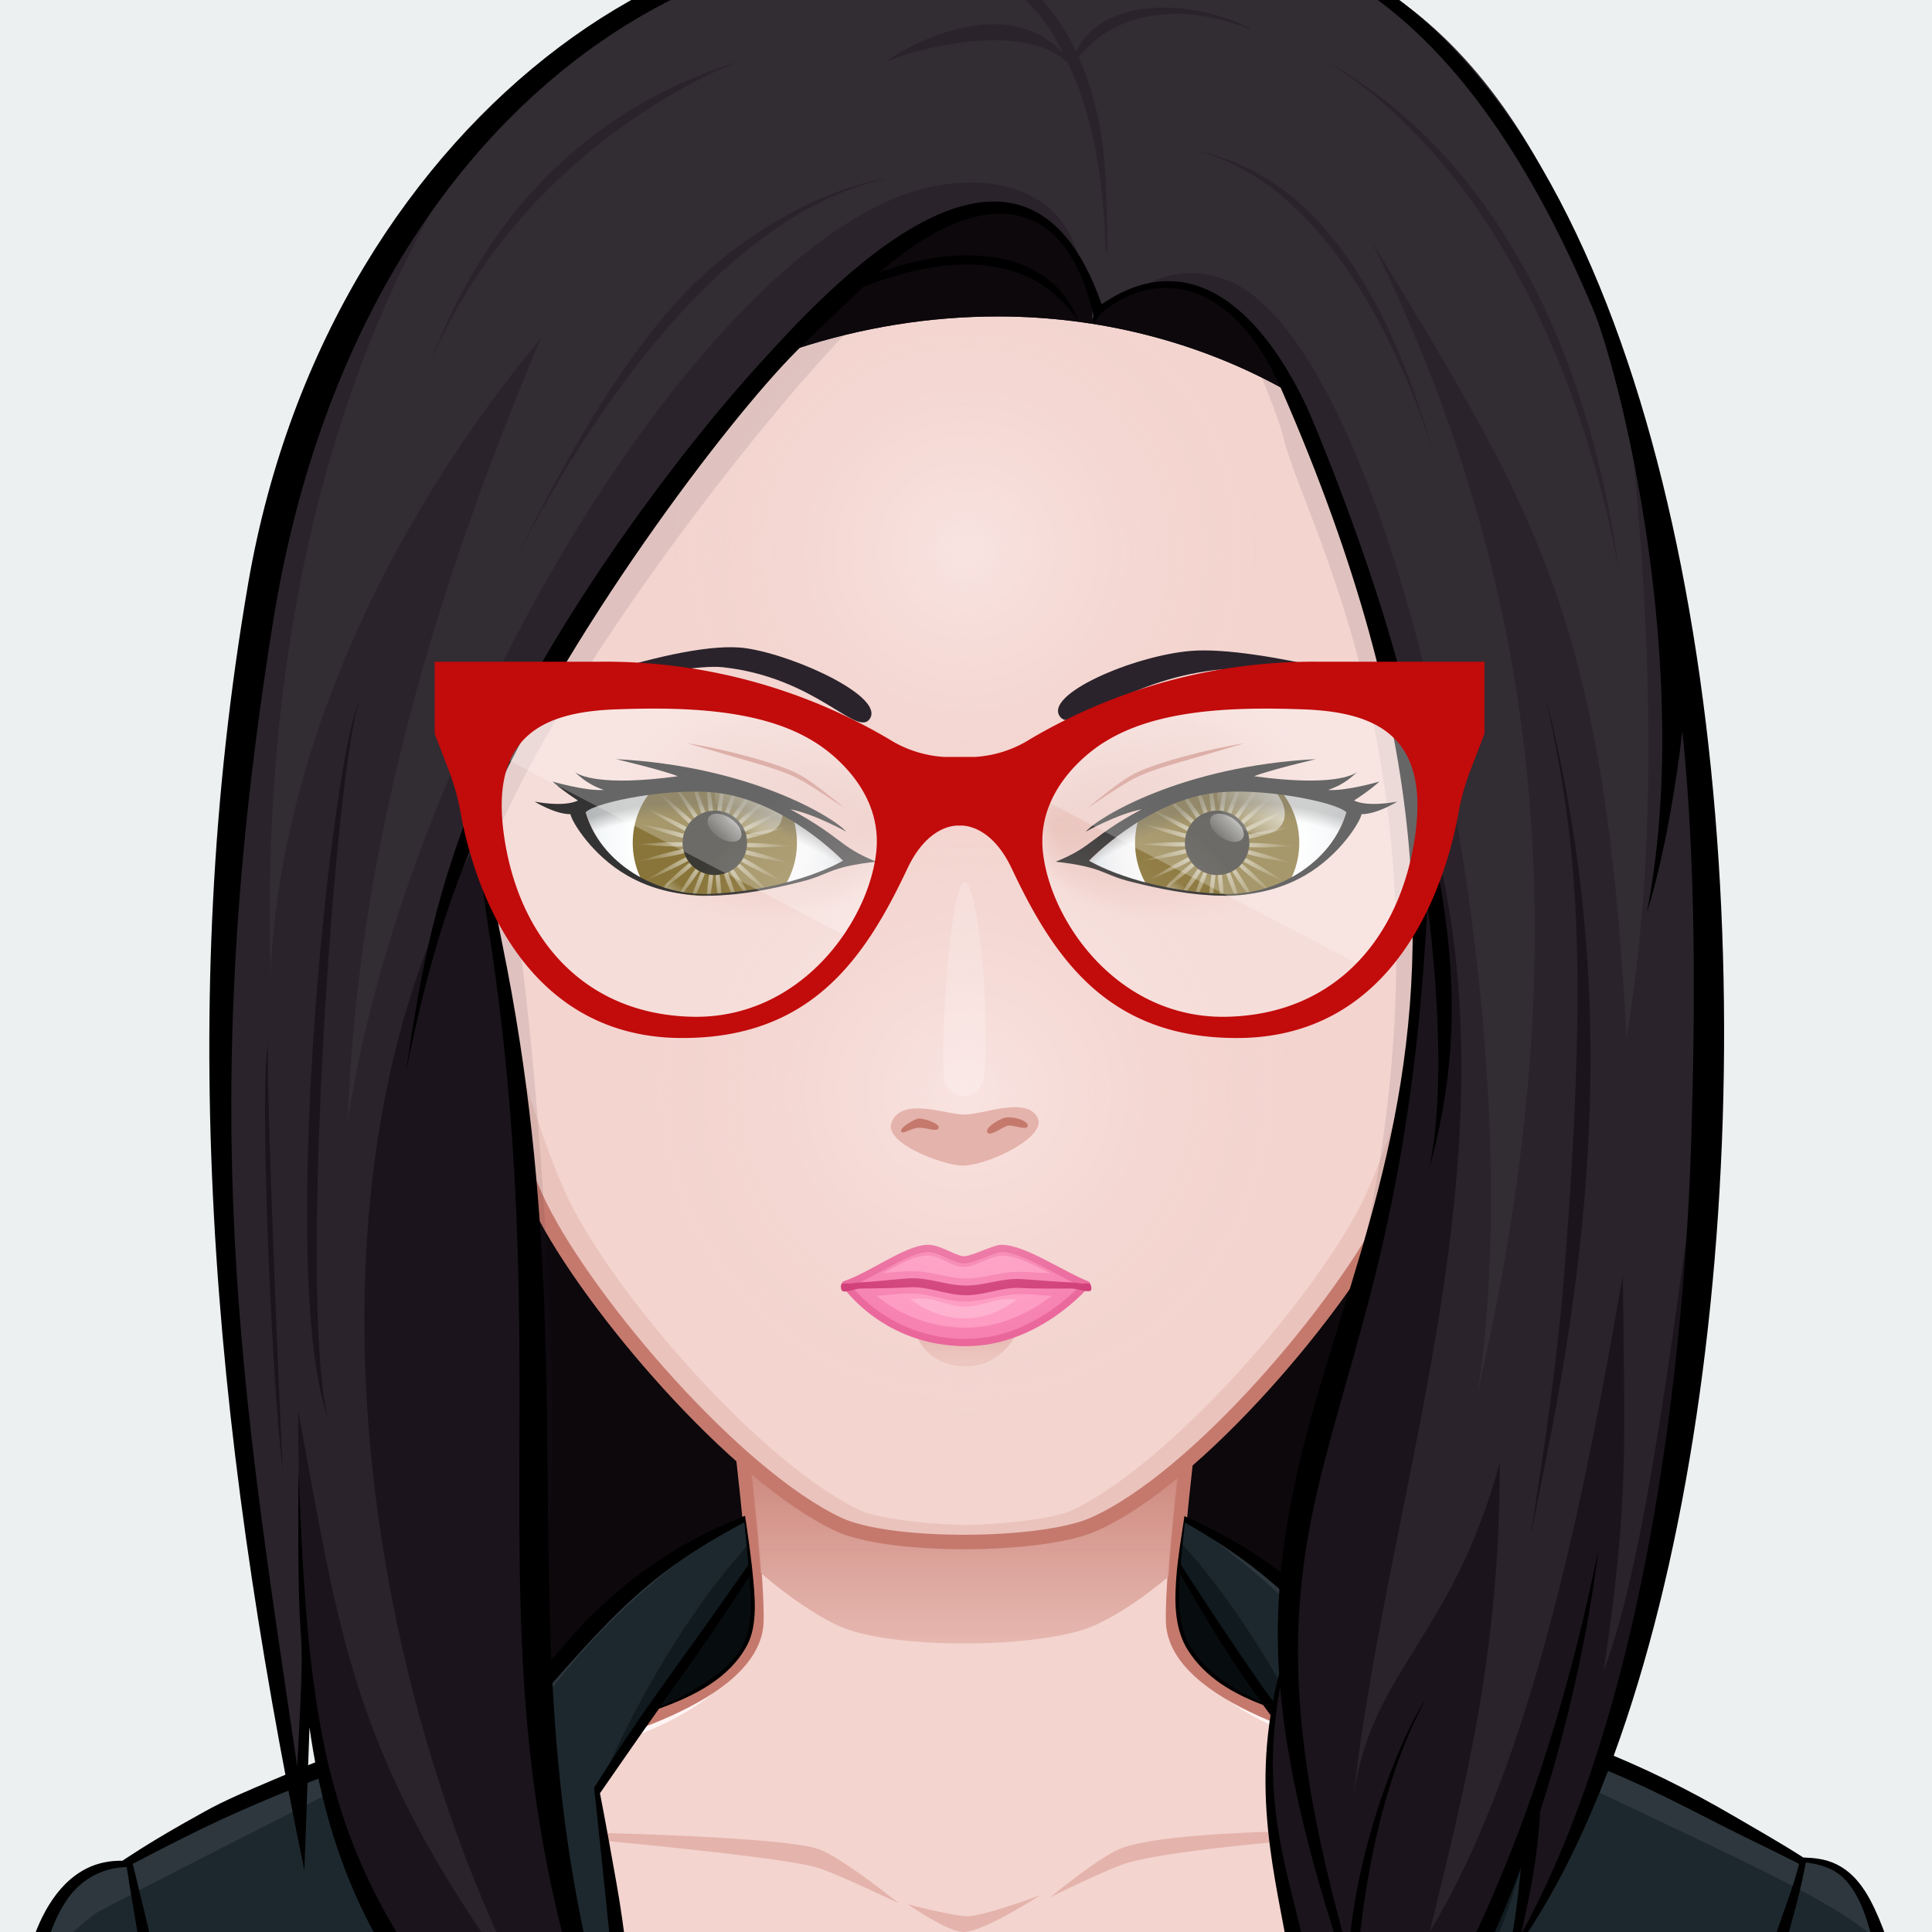 <svg xmlns="http://www.w3.org/2000/svg" version="1.1" width="400px" height="400px" xlink="http://www.w3.org/1999/xlink" viewBox="0 0 200 200" style="overflow:hidden!important;"><defs id="SvgjsDefs1007"><radialGradient id="SvgjsRadialGradient3107" cx="100" cy="113" r="40" gradientUnits="userSpaceOnUse" class="svga-on-canvas-facehighlight-gradient-single-0"><stop id="SvgjsStop3108" stop-opacity="0.5" stop-color="#fff4f3" offset="0" ></stop><stop id="SvgjsStop3109" stop-opacity="0" stop-color="#f3d4cf" offset="0.9" ></stop></radialGradient><radialGradient id="SvgjsRadialGradient3111" cx="100" cy="57" r="36" gradientUnits="userSpaceOnUse" class="svga-on-canvas-facehighlight-gradient-single-1"><stop id="SvgjsStop3112" stop-opacity="0.5" stop-color="#fff4f3" offset="0" ></stop><stop id="SvgjsStop3113" stop-opacity="0" stop-color="#f3d4cf" offset="0.9" ></stop></radialGradient><linearGradient id="SvgjsLinearGradient3238" x1="100" y1="141" x2="100" y2="138" gradientUnits="userSpaceOnUse" class="svga-on-canvas-mouth-gradient-single-0"><stop id="SvgjsStop3239" stop-opacity="1" stop-color="#ebc3bd" offset="0.1" ></stop><stop id="SvgjsStop3240" stop-opacity="1" stop-color="#e4b3ab" offset="1" ></stop></linearGradient><linearGradient id="SvgjsLinearGradient3302" x1="99.98" y1="171.27" x2="99.98" y2="136.351" gradientUnits="userSpaceOnUse" class="svga-on-canvas-chinshadow-gradient-single-0"><stop id="SvgjsStop3303" stop-opacity="0.8" stop-color="#e4b3ab" offset="0" ></stop><stop id="SvgjsStop3304" stop-opacity="1" stop-color="#c5796d" offset="0.7" ></stop></linearGradient><radialGradient id="SvgjsRadialGradient3360" cx="126.403" cy="87.57" r="15.179" gradientTransform="matrix(-0.915 0.048 0.052 0.999 184.431 -6.602)" gradientUnits="userSpaceOnUse" class="svga-on-canvas-eyesback-gradient-left-0"><stop id="SvgjsStop3361" stop-opacity="1" stop-color="#ffffff" offset="0" ></stop><stop id="SvgjsStop3362" stop-opacity="1" stop-color="#fdfefe" offset="0.544" ></stop><stop id="SvgjsStop3363" stop-opacity="1" stop-color="#f6f8f9" offset="0.74" ></stop><stop id="SvgjsStop3364" stop-opacity="1" stop-color="#eaeff2" offset="0.879" ></stop><stop id="SvgjsStop3365" stop-opacity="1" stop-color="#d9e3e8" offset="0.992" ></stop><stop id="SvgjsStop3366" stop-opacity="1" stop-color="#d8e2e7" offset="1" ></stop></radialGradient><radialGradient id="SvgjsRadialGradient3368" cx="126.401" cy="87.57" r="15.179" gradientTransform="matrix(0.915 0.048 -0.052 0.999 15.569 -6.602)" gradientUnits="userSpaceOnUse" class="svga-on-canvas-eyesback-gradient-right-0"><stop id="SvgjsStop3369" stop-opacity="1" stop-color="#ffffff" offset="0" ></stop><stop id="SvgjsStop3370" stop-opacity="1" stop-color="#fdfefe" offset="0.544" ></stop><stop id="SvgjsStop3371" stop-opacity="1" stop-color="#f6f8f9" offset="0.74" ></stop><stop id="SvgjsStop3372" stop-opacity="1" stop-color="#eaeff2" offset="0.879" ></stop><stop id="SvgjsStop3373" stop-opacity="1" stop-color="#d9e3e8" offset="0.992" ></stop><stop id="SvgjsStop3374" stop-opacity="1" stop-color="#d8e2e7" offset="1" ></stop></radialGradient><radialGradient id="SvgjsRadialGradient3376" cx="126.403" cy="87.57" r="15.179" gradientTransform="matrix(-0.915 0.048 0.052 0.999 184.431 -6.602)" gradientUnits="userSpaceOnUse" class="svga-on-canvas-eyesfront-gradient-left-0"><stop id="SvgjsStop3377" stop-opacity="1" stop-color="#ffffff" offset="0" ></stop><stop id="SvgjsStop3378" stop-opacity="1" stop-color="#fdfefe" offset="0.544" ></stop><stop id="SvgjsStop3379" stop-opacity="1" stop-color="#f6f8f9" offset="0.74" ></stop><stop id="SvgjsStop3380" stop-opacity="1" stop-color="#eaeff2" offset="0.879" ></stop><stop id="SvgjsStop3381" stop-opacity="1" stop-color="#d9e3e8" offset="0.992" ></stop><stop id="SvgjsStop3382" stop-opacity="1" stop-color="#d8e2e7" offset="1" ></stop></radialGradient><radialGradient id="SvgjsRadialGradient3386" cx="122.581" cy="83.48" fx="136.229" fy="83.114" r="16.914" gradientTransform="matrix(0.99 0.141 0.108 -0.761 -52.989 129.689)" gradientUnits="userSpaceOnUse" class="svga-on-canvas-eyesfront-gradient-left-3"><stop id="SvgjsStop3387" stop-opacity="1" stop-color="#e4b3ab" offset="0" ></stop><stop id="SvgjsStop3388" stop-opacity="0.3" stop-color="#e4b3ab" offset="0.7" ></stop><stop id="SvgjsStop3389" stop-opacity="0" stop-color="#f3d4cf" offset="1" ></stop></radialGradient><radialGradient id="SvgjsRadialGradient3391" cx="70.243" cy="108.081" r="29.51" gradientTransform="matrix(1.034 0 0 1.034 -1.941 1.878)" gradientUnits="userSpaceOnUse" class="svga-on-canvas-eyesfront-gradient-left-4"><stop id="SvgjsStop3392" stop-opacity="0" stop-color="#000000" offset="0.95" ></stop><stop id="SvgjsStop3393" stop-opacity="0.3" stop-color="#000000" offset="1" ></stop></radialGradient><radialGradient id="SvgjsRadialGradient3397" cx="126.401" cy="87.57" r="15.179" gradientTransform="matrix(0.915 0.048 -0.052 0.999 15.569 -6.602)" gradientUnits="userSpaceOnUse" class="svga-on-canvas-eyesfront-gradient-right-0"><stop id="SvgjsStop3398" stop-opacity="1" stop-color="#ffffff" offset="0" ></stop><stop id="SvgjsStop3399" stop-opacity="1" stop-color="#fdfefe" offset="0.544" ></stop><stop id="SvgjsStop3400" stop-opacity="1" stop-color="#f6f8f9" offset="0.74" ></stop><stop id="SvgjsStop3401" stop-opacity="1" stop-color="#eaeff2" offset="0.879" ></stop><stop id="SvgjsStop3402" stop-opacity="1" stop-color="#d9e3e8" offset="0.992" ></stop><stop id="SvgjsStop3403" stop-opacity="1" stop-color="#d8e2e7" offset="1" ></stop></radialGradient><radialGradient id="SvgjsRadialGradient3407" cx="122.581" cy="83.48" fx="136.229" fy="83.114" r="16.914" gradientTransform="matrix(-0.99 0.141 -0.108 -0.761 252.989 129.689)" gradientUnits="userSpaceOnUse" class="svga-on-canvas-eyesfront-gradient-right-3"><stop id="SvgjsStop3408" stop-opacity="1" stop-color="#e4b3ab" offset="0" ></stop><stop id="SvgjsStop3409" stop-opacity="0.3" stop-color="#e4b3ab" offset="0.7" ></stop><stop id="SvgjsStop3410" stop-opacity="0" stop-color="#f3d4cf" offset="1" ></stop></radialGradient><radialGradient id="SvgjsRadialGradient3412" cx="70.243" cy="108.081" r="29.509" gradientTransform="matrix(-1.034 0 0 1.034 201.941 1.878)" gradientUnits="userSpaceOnUse" class="svga-on-canvas-eyesfront-gradient-right-4"><stop id="SvgjsStop3413" stop-opacity="0" stop-color="#000000" offset="0.95" ></stop><stop id="SvgjsStop3414" stop-opacity="0.3" stop-color="#000000" offset="1" ></stop></radialGradient><radialGradient id="SvgjsRadialGradient3419" cx="-558.588" cy="-490.918" r="84.646" gradientTransform="matrix(0.096 -0.025 0.025 0.096 140.548 120.358)" gradientUnits="userSpaceOnUse" class="svga-on-canvas-eyesiris-gradient-left-1"><stop id="SvgjsStop3420" stop-opacity="0.8" stop-color="#ffffff" offset="0" ></stop><stop id="SvgjsStop3421" stop-opacity="0" stop-color="#ffffff" offset="1" ></stop></radialGradient><radialGradient id="SvgjsRadialGradient3423" cx="-565.337" cy="-492.691" r="84.644" gradientTransform="matrix(0.099 8.856325e-004 -0.001 0.099 130.377 136.353)" gradientUnits="userSpaceOnUse" class="svga-on-canvas-eyesiris-gradient-left-2"><stop id="SvgjsStop3424" stop-opacity="0.8" stop-color="#ffffff" offset="0" ></stop><stop id="SvgjsStop3425" stop-opacity="0" stop-color="#ffffff" offset="1" ></stop></radialGradient><linearGradient id="SvgjsLinearGradient3429" x1="122.283" y1="93.047" x2="123.61" y2="91.466" gradientTransform="matrix(1 0 0 1 -52 0)" gradientUnits="userSpaceOnUse" class="svga-on-canvas-eyesiris-gradient-left-5"><stop id="SvgjsStop3430" stop-opacity="1" stop-color="#ffffff" offset="0" ></stop><stop id="SvgjsStop3431" stop-opacity="0" stop-color="#ffffff" offset="1" ></stop></linearGradient><linearGradient id="SvgjsLinearGradient3433" x1="127" y1="85" x2="125" y2="87" gradientTransform="matrix(1 0 0 1 -50 0)" gradientUnits="userSpaceOnUse" class="svga-on-canvas-eyesiris-gradient-left-6"><stop id="SvgjsStop3434" stop-opacity="1" stop-color="#ffffff" offset="0" ></stop><stop id="SvgjsStop3435" stop-opacity="0" stop-color="#ffffff" offset="1" ></stop></linearGradient><linearGradient id="SvgjsLinearGradient3437" x1="130" y1="81" x2="126" y2="85" gradientTransform="matrix(1 0 0 1 -50 0)" gradientUnits="userSpaceOnUse" class="svga-on-canvas-eyesiris-gradient-left-7"><stop id="SvgjsStop3438" stop-opacity="1" stop-color="#ffffff" offset="0" ></stop><stop id="SvgjsStop3439" stop-opacity="0" stop-color="#ffffff" offset="1" ></stop></linearGradient><radialGradient id="SvgjsRadialGradient3442" cx="-578.76" cy="-490.73" r="84.646" gradientTransform="matrix(0.096 -0.025 0.025 0.096 192.479 119.84)" gradientUnits="userSpaceOnUse" class="svga-on-canvas-eyesiris-gradient-right-1"><stop id="SvgjsStop3443" stop-opacity="0.8" stop-color="#ffffff" offset="0" ></stop><stop id="SvgjsStop3444" stop-opacity="0" stop-color="#ffffff" offset="1" ></stop></radialGradient><radialGradient id="SvgjsRadialGradient3446" cx="-584.778" cy="-487.329" r="84.644" gradientTransform="matrix(0.099 8.856325e-004 -0.001 0.099 182.31 135.839)" gradientUnits="userSpaceOnUse" class="svga-on-canvas-eyesiris-gradient-right-2"><stop id="SvgjsStop3447" stop-opacity="0.8" stop-color="#ffffff" offset="0" ></stop><stop id="SvgjsStop3448" stop-opacity="0" stop-color="#ffffff" offset="1" ></stop></radialGradient><linearGradient id="SvgjsLinearGradient3452" x1="120.284" y1="93.047" x2="121.611" y2="91.467" gradientUnits="userSpaceOnUse" class="svga-on-canvas-eyesiris-gradient-right-5"><stop id="SvgjsStop3453" stop-opacity="1" stop-color="#ffffff" offset="0" ></stop><stop id="SvgjsStop3454" stop-opacity="0" stop-color="#ffffff" offset="1" ></stop></linearGradient><linearGradient id="SvgjsLinearGradient3456" x1="127" y1="85" x2="125" y2="87" gradientUnits="userSpaceOnUse" class="svga-on-canvas-eyesiris-gradient-right-6"><stop id="SvgjsStop3457" stop-opacity="1" stop-color="#ffffff" offset="0" ></stop><stop id="SvgjsStop3458" stop-opacity="0" stop-color="#ffffff" offset="1" ></stop></linearGradient><linearGradient id="SvgjsLinearGradient3460" x1="130" y1="81" x2="126" y2="85" gradientUnits="userSpaceOnUse" class="svga-on-canvas-eyesiris-gradient-right-7"><stop id="SvgjsStop3461" stop-opacity="1" stop-color="#ffffff" offset="0" ></stop><stop id="SvgjsStop3462" stop-opacity="0" stop-color="#ffffff" offset="1" ></stop></linearGradient></defs><g id="svga-group-wrapper"><g id="svga-group-backs-single"><path id="SvgjsPath3507" d="M225 225H-25V-25h250V225z" fill="#ecf0f1" stroke-width="none" opacity="1"></path></g><g id="svga-group-humanwrap-move" transform="matrix(1,0,0,1,0,0)"><g id="svga-group-humanwrap" transform="matrix(1,0,0,1,0,0)"><g id="svga-group-hair-back-move" transform="matrix(1,0,0,1,0,0)"><g id="svga-group-hair-back" transform="matrix(1,0,0,1,0,0)"><path id="SvgjsPath3487" d="M160.527 108.896c-0.826 32.13-5.272 102.953-58.469 102.589 -80.381-0.551-60.969-69.5-61.767-102.589 -1.15-47.67 26.917-86.339 60.118-86.339C133.611 22.558 161.753 61.229 160.527 108.896z" fill="#0c080c" stroke-width="none" opacity="1"></path></g></g><g id="svga-group-humanbody-single"><path id="SvgjsPath3114" d="M190.858 199.866c-6.008-10.158-13.474-11.973-19.628-13.936 -6.323-2.016-19.346-3.178-26.449-4.6 -6.86-1.373-23.153-5.789-23.339-13.488 -0.192-8.066 4.291-40.09 4.291-40.09H74.005c0 0 4.487 32.023 4.294 40.09 -0.184 7.699-16.48 12.115-23.341 13.488 -7.104 1.422-20.125 2.584-26.448 4.6 -6.156 1.963-13.624 3.777-19.632 13.936 -3.644 6.16-6.008 16.133-6.008 27.133h194C196.869 215.999 194.509 206.026 190.858 199.866z" fill="#f3d4cf" stroke-width="none" opacity="1" stroke="none"></path><path id="SvgjsPath3115" d="M121.442 167.843c2.495 10.929 18.165 13.698 26.293 15.325 21.909 4.379 33.772 5.134 42.297 19.539 2.903 4.916 5.459 15.864 5.962 24.153 1.835 0.291 0.531-17.432-5.136-26.994 -9.742-16.472-29.089-15.135-46.077-18.535C137.921 179.958 121.628 175.542 121.442 167.843L121.442 167.843zM78.558 167.843c-0.186 7.699-16.479 12.115-23.339 13.488 -16.988 3.4-36.335 2.063-46.077 18.535 -5.667 9.563-6.971 27.285-5.136 26.994 0.503-8.289 3.059-19.237 5.962-24.153 8.524-14.405 20.388-15.16 42.297-19.539C60.393 181.541 76.063 178.771 78.558 167.843L78.558 167.843z" fill="#fff4f3" stroke-width="none" opacity="1" stroke="none"></path><path id="SvgjsPath3116" d="M51.206 189.513c0 0 28.641 0.299 33.473 1.885 2.314 0.758 8.372 5.633 8.372 5.633s-6.556-3.17-8.658-3.758C79.51 191.909 51.206 189.513 51.206 189.513zM99.795 199.999c2.053-0.041 7.887-3.799 7.887-3.799s-5.574 2.059-7.342 2.16c-1.491 0.086-6.366-1.238-6.366-1.238S98.112 200.032 99.795 199.999zM117.008 192.757c6.75-1.818 29.786-3.23 29.786-3.23s-23.791-0.516-30.51 1.725c-2.252 0.752-7.562 5.16-7.562 5.16S114.786 193.354 117.008 192.757z" fill="#e4b3ab" stroke-width="none" opacity="1" stroke="none"></path><path id="SvgjsPath3117" d="M190.858 199.866c-9.741-16.471-29.122-15.142-46.077-18.535 -6.86-1.373-23.153-5.789-23.339-13.488 -0.192-8.066 4.291-40.09 4.291-40.09H74.005c0 0 4.487 32.023 4.294 40.09 -0.184 7.699-16.48 12.115-23.341 13.488 -7.104 1.422-20.125 2.584-26.448 4.6 -6.156 1.963-13.624 3.777-19.632 13.936 -3.644 6.16-6.008 16.133-6.008 27.133h194C196.869 215.999 194.509 206.026 190.858 199.866z" fill="none" stroke="#c5796d" stroke-width="1.5" opacity="1"></path></g><g id="svga-group-chinshadow-single"><path id="SvgjsPath3301" d="M86.802 168.302c5.312 2.491 21.035 2.373 26.401 0 2.491-1.102 5.112-2.879 7.755-5.086 0.699-10.328 3.327-29.728 3.986-34.51 -1.113-0.109-2.256-0.21-3.428-0.303H78.609c-1.305 0.103-2.578 0.216-3.811 0.339 0.66 4.783 3.223 23.705 3.958 34.093C81.507 165.186 84.231 167.097 86.802 168.302z" fill="url(#SvgjsLinearGradient3302)" opacity="1"></path></g><g id="svga-group-clothes-single"><path id="SvgjsPath3502" d="M4.299 238.659c-0.18-1-2.264-16.415-2.47-22.946 -0.294-9.499 1.371-23.079 10.881-22.987 10.824-7.524 29.089-14.021 41.718-17.795 7.903-8.587 9.483-11.971 22.612-17.874l-0.01-0.127c1.513 10.484 2.967 15.62-8.844 19.862 -1.893 2.63-3.665 5.194-6.158 8.787 3.793 20.511 4.981 34.739 5.444 53.437 0 0 3.771 0.011 65.288-0.271 2.066-21.594-0.221-33.876 4.806-53.726 0 0-4.021-4.846-6.726-8.573 -11.595-4.517-9.139-11.206-8.146-19.353 10.072 4.714 13.179 8.309 21.653 17.281 6.702 1.904 13.776 3.962 20.646 6.653 9.097 3.563 20.648 10.538 21.648 11.366 3.7-0.107 5.789 1.931 7.347 5.283 5.044 10.821 3.85 26.385 2.034 41.358C178.207 239.065 55.08 241.174 4.299 238.659z" fill="#1d282e" stroke-width="none" opacity="1" stroke="none"></path><path id="SvgjsPath3503" d="M77.464 159.895c0.149 1.034 0.284 2.015 0.383 2.938 -0.204 0.257-15.968 22.574-16.084 22.742C65.661 176.392 71.143 166.878 77.464 159.895zM122.424 159.895c-0.148 1.034-0.172 2.015-0.271 2.938 0.203 0.257 15.799 21.719 15.914 21.887C133.938 176.165 128.746 166.878 122.424 159.895zM158.775 189.93c-3.994 6.022-4.847 8.102-9.219 14.07 1 0 2.612 0.162 3.612 0.162C156.588 198.086 156.594 194.993 158.775 189.93zM162.868 233.644c3.54-8.603 6.471-16.152 10.022-24.768l-1.164-1.946C168.77 215.778 165.631 224.77 162.868 233.644zM46.831 204.162c1 0 2.612-0.162 3.612-0.162 -4.372-5.969-5.225-6.342-9.219-12.364C43.406 196.699 43.412 198.086 46.831 204.162zM28.273 206.93l-1.164 1.946c3.552 8.615 4.447 16.165 7.987 24.768C32.333 224.77 31.23 215.778 28.273 206.93z" fill="#101a1f" stroke-width="none" opacity="1" stroke="none"></path><path id="SvgjsPath3504" d="M77.059 169.855c-0.83 2.3-3.59 4.11-5.59 5.25 -0.97 0.55-1.99 1.02-3.02 1.46 0.47-0.68 0.95-1.36 1.44-2.03 2.32-3.24 4.58-6.5 6.75-9.85 0.31-0.48 0.61-0.97 0.91-1.46C77.709 165.396 77.889 167.875 77.059 169.855zM123.169 170.306c-1.26-2.11-1.14-4.94-1-7.351 2.3 4.101 4.72 8.11 7.45 11.971 0.28 0.399 0.56 0.79 0.85 1.18C127.549 174.795 124.829 173.096 123.169 170.306z" fill="#070c0f" stroke-width="none" opacity="1" stroke="none"></path><path id="SvgjsPath3505" d="M122.672 157.263c0.007-0.057 0.015-0.112 0.021-0.169 16.884 9.666 24.725 22.013 36.082 32.836 -0.418 0.697-1.146 1.155-1.573 1.843C145.308 182.397 141.597 170.396 122.672 157.263zM75.469 157.905c-14.219 4.537-32.507 31.672-34.445 33.519 0.418 0.697 0.645 0.558 1.073 1.245C53.992 183.294 54.309 172.286 75.469 157.905zM193.988 197.678c-1.558-3.353-3.646-5.391-7.347-5.283 -1-0.828-12.552-7.804-21.648-11.366 -6.636-2.6-13.705-3.761-20.203-5.61 31.446 15.756 44.648 20.435 50.14 26.017C194.642 200.654 194.332 198.416 193.988 197.678zM10 198c14.511-7.683 26.714-13.407 44.203-23.001 -12.62 3.784-30.732 10.246-41.493 17.727 -7.185-0.069-9.89 7.664-10.658 15.546C5.147 202.205 6.798 200.401 10 198z" fill="#2d373d" stroke-width="none" opacity="1" stroke="none"></path><path id="SvgjsPath3506" d="M197.589 214.005c-0.21-5.52-1.16-11.329-3.51-16.369 -1.24-2.67-2.91-4.83-5.979-5.24 -0.36-0.05-0.721-0.08-1.08-0.09 -0.11-0.011-0.23-0.021-0.341-0.011 -0.069-0.06-0.149-0.1-0.22-0.149 -2.31-1.47-4.7-2.82-7.01-4.17 -4.66-2.721-9.39-5.07-14.42-7.04 -6.74-2.641-13.66-4.67-20.61-6.63 -0.79-0.83-1.59-1.67-2.38-2.511 -3.51-3.729-6.99-7.409-11.24-10.319 -2.3-1.58-4.75-2.92-7.27-4.101 -0.271-0.13-0.54-0.25-0.811-0.38 -0.029-0.02-0.069-0.029-0.109-0.05 -0.021 0.2-0.05 0.39-0.08 0.58 -0.2 1.33-0.42 2.67-0.58 4 -0.04 0.29-0.07 0.57-0.1 0.86 -0.011 0.149-0.03 0.29-0.04 0.439 -0.23 2.66-0.32 5.66 1.159 8 1.82 2.87 4.7 4.49 7.79 5.68 2.011 2.771 4.12 5.431 6.36 8.061 0.12 0.14 0.24 0.28 0.35 0.43 -0.939 3.71-1.59 7.51-2.17 11.28 -0.819 5.42-1.35 10.84-1.489 16.32 -0.15 5.449-0.011 10.939-0.311 16.39 -0.17 3.22-0.53 6.44-0.83 9.66 -1.069 0-2.14 0.01-3.21 0.01 -10.58 0.05-21.149 0.1-31.72 0.15 -10.06 0.05-20.11 0.08-30.17 0.109 -0.21-9.699-0.71-19.359-1.81-29.01 -0.58-5.01-1.06-10.04-1.95-15.01 -0.55-3.09-1.1-6.18-1.7-9.26 2.03-2.92 4.05-5.851 6.11-8.75 3.65-1.311 7.29-3.131 9.13-6.58 1.14-2.16 0.78-5.261 0.54-7.65 -0.01-0.1-0.02-0.189-0.03-0.29 -0.03-0.27-0.05-0.53-0.09-0.79 -0.15-1.359-0.36-2.72-0.55-4.07 -0.04-0.199-0.06-0.39-0.09-0.59 -0.05 0.021-0.09 0.04-0.13 0.051 -0.29 0.13-0.58 0.25-0.87 0.369 -2.75 1.17-5.42 2.521-7.9 4.181 -2.34 1.56-4.5 3.33-6.53 5.27 -1.99 1.91-3.76 4.09-5.6 6.141 -0.57 0.64-1.14 1.27-1.7 1.909 -1.31 0.391-2.61 0.801-3.91 1.2 -4.93 1.53-9.75 3.29-14.58 5.11 -2.61 0.99-5.18 2.07-7.75 3.16 -2.38 1.02-4.81 2.01-7.07 3.279 -2.51 1.4-5.09 2.86-7.56 4.48 -0.18 0.11-0.36 0.229-0.54 0.35 -0.11 0.07-0.21 0.141-0.31 0.21 -0.6-0.01-1.2 0.03-1.79 0.15 -3.79 0.729-6.07 4.16-7.31 7.55 -1.79 4.891-2.01 10.24-1.85 15.391 0.17 5.38 0.92 10.71 1.56 16.039 0.27 2.271 0.57 4.53 0.9 6.79 0 0.07 0.01 0.141 0.03 0.21 0.61 0.03 1.22 0.061 1.83 0.091 4.09 0.21 8.18 0.39 12.27 0.479 16.34 0.37 32.69 0.65 49.03 0.71 0.08 0 0.16 0 0.24 0 4.1 0.01 8.19 0.01 12.29-0.01 11.2-0.06 22.4-0.11 33.61-0.16 6.36-0.03 12.72-0.06 19.08-0.1 0.09 0 0.18 0 0.27-0.011 5.011-0.02 10.021-0.06 15.03-0.119 15.45-0.16 30.91-0.36 46.36-0.48 0.63-0.01 1.25-0.02 1.88-0.02 0.02-0.131 0.029-0.25 0.04-0.381 0.279-2.46 0.529-4.93 0.76-7.39C197.449 225.565 197.81 219.835 197.589 214.005zM77.059 169.855c-0.83 2.3-3.59 4.11-5.59 5.25 -0.97 0.55-1.99 1.02-3.02 1.46 0.47-0.68 0.95-1.36 1.44-2.03 2.32-3.24 4.58-6.5 6.75-9.85 0.31-0.48 0.61-0.97 0.91-1.46C77.709 165.396 77.889 167.875 77.059 169.855zM64.689 238.926c-12.94 0.029-25.88 0.06-38.82-0.011 -0.1 0-0.19 0-0.29 0 -6.52-0.04-13.03-0.16-19.55-0.319 -0.29-2.9-0.59-5.811-0.94-8.71 -0.69-5.681-1.44-11.36-1.4-17.101 0.03-5.2 0.18-11.33 3.06-15.859 1.11-1.75 2.74-2.95 4.65-3.421 0.54-0.14 1.11-0.22 1.7-0.22 0.01-0.01 0.01-0.01 0.02 0 0.31 2.05 0.66 4.09 1.01 6.141 0.36 2.159 0.64 4.34 1.22 6.449 0.62 2.19 1.25 4.38 1.95 6.551 1.3 4 2.59 8 3.85 12.02 1.26 4.06 3.14 7.86 4.73 11.79 -1.11-4.08-2.59-8.04-3.6-12.14 -0.99-3.98-2.25-7.83-3.53-11.721 -0.37-1.12-0.71-2.239-1.03-3.37 -0.94-3.229-1.72-6.47-2.45-9.77 -0.49-1.98-0.96-3.96-1.44-5.94 -0.03-0.119-0.06-0.229-0.09-0.35 0.12-0.06 0.24-0.12 0.35-0.18 0.28-0.15 0.56-0.29 0.83-0.431 2.67-1.39 5.35-2.76 8.08-4.02 4.87-2.23 9.93-4.21 14.94-6.11 5.05-1.91 10.08-3.859 15.1-5.85 -2.34 2.63-4.66 5.27-6.93 7.96 -1.78 2.11-3.35 4.35-4.84 6.64 -0.14 0.21-0.28 0.42-0.41 0.641 0.11 0.189 0.23 0.37 0.36 0.56 2.54 3.89 5.15 7.76 7.83 11.561 -2.62 0.22-5.24 0.47-7.85 0.789 -3.51 0.431-6.99 0.931-10.44 1.721 -0.73 0.17-1.46 0.33-2.2 0.479 -0.31 0.07-0.62 0.141-0.94 0.2 0.07 0.2 0.13 0.41 0.19 0.61 2.53 8.71 4.24 17.66 7.32 26.22 -0.87-5.3-1.74-10.57-2.98-15.8 -0.72-2.99-1.52-5.96-2.6-8.851 -0.21-0.58-0.45-1.149-0.7-1.72 0.7-0.1 1.4-0.22 2.1-0.35 3.52-0.63 7.04-1.2 10.59-1.63 2.64-0.32 5.26-0.71 7.88-1.141 0.39-0.06 0.78-0.12 1.17-0.189 -0.09-0.15-0.18-0.301-0.27-0.45 -1.07-1.82-2.21-3.601-3.41-5.36 -1.66-2.33-3.38-4.56-5.18-6.74 1.78-2.289 3.72-4.42 5.72-6.529 3.1-3.271 6.08-6.63 9.08-9.99 0.26-0.3 0.53-0.61 0.8-0.91 0.06-0.06 0.11-0.13 0.17-0.189 3.5-3.95 6.95-7.83 11.19-11.051 2.44-1.869 5.06-3.47 7.78-4.93 0.2-0.11 0.39-0.21 0.59-0.31 0.14 1.47 0.3 2.939 0.4 4.42 -2.85 4.09-5.75 8.149-8.67 12.21 -0.74 1.02-1.46 2.05-2.17 3.08 -0.04 0.05-0.08 0.109-0.12 0.16 -1.58 2.3-3.12 4.63-4.61 6.989 -0.13 0.21-0.26 0.41-0.39 0.62 0.05 0.42 0.09 0.83 0.14 1.24 0.97 9.04 1.84 18.09 2.86 27.13 0.95 8.49 1.65 17 2.7 25.47C66.359 238.926 65.529 238.926 64.689 238.926zM123.169 170.306c-1.26-2.11-1.14-4.94-1-7.351 2.3 4.101 4.72 8.11 7.45 11.971 0.28 0.399 0.56 0.79 0.85 1.18C127.549 174.795 124.829 173.096 123.169 170.306zM189.979 238.695c-5.431-0.03-10.87-0.06-16.301-0.08 -13.55-0.04-27.09-0.03-40.63 0.03 0.11-0.62 0.23-1.25 0.34-1.87 0.551-3.04 1.25-6.12 1.45-9.2 0.37-5.479 0.511-10.939 0.66-16.43 0.14-5.41 0.78-10.811 1.32-16.18 0.319-3.141 0.64-6.29 1.12-9.41 0.06-0.41 0.12-0.811 0.189-1.21 -0.1-0.15-0.21-0.29-0.319-0.44 -0.021-0.02-0.03-0.04-0.051-0.06 -1.71-2.23-3.46-4.42-5.149-6.66 -0.07-0.09-0.141-0.181-0.21-0.271 -0.65-0.859-1.29-1.729-1.91-2.609 -2.851-4.04-5.561-8.181-8.25-12.33 0.1-1.46 0.28-2.91 0.42-4.37 0.18 0.11 0.37 0.21 0.55 0.32 2.45 1.43 4.84 2.97 7.061 4.739 4.069 3.24 7.569 6.99 11.1 10.771 0.01 0.01 0.02 0.03 0.03 0.04 0.29 0.31 0.58 0.62 0.87 0.93 3.14 3.35 6.3 6.68 9.6 9.88 2 1.94 4.09 3.78 6.15 5.66 -0.36 0.44-0.71 0.88-1.061 1.33 -1.56 2.02-2.88 4.27-4.25 6.42 -1.189 1.96-2.32 3.94-3.39 5.96 -0.08 0.14-0.15 0.28-0.22 0.42 0.369 0.07 0.739 0.141 1.109 0.2 2.8 0.51 5.62 0.97 8.44 1.36 4.1 0.569 8.18 1.26 12.279 1.8 -0.229 0.43-0.439 0.859-0.649 1.29 -1.34 2.75-2.43 5.84-3.351 8.75 -1.699 5.359-3.06 10.72-4.06 16.26 1.01-2.63 1.94-5.28 2.87-7.93 0.99-2.84 1.8-5.761 2.83-8.59 1.16-3.211 2.29-6.431 3.41-9.65 0.069-0.19 0.13-0.37 0.199-0.561 -0.319-0.05-0.64-0.109-0.949-0.159 -4.15-0.75-8.29-1.521-12.471-2.11 -2.729-0.38-5.479-0.69-8.229-0.96 2.81-4.36 5.47-8.81 8.13-13.26 0.1-0.181 0.21-0.351 0.31-0.521 -0.159-0.2-0.33-0.39-0.51-0.58 -2.01-2.25-4.109-4.439-6.149-6.68 -2.16-2.38-4.37-4.72-6.591-7.05 6.46 2.38 12.95 4.66 19.381 7.109 4.77 1.82 9.3 4.23 13.85 6.54 2.03 1.021 4.11 2 6.16 3.04 0.24 0.11 0.479 0.23 0.71 0.351 0.149 0.08 0.29 0.149 0.43 0.229 -0.57 2.19-1.38 4.29-2.11 6.431 -1.05 3.08-1.88 6.22-2.779 9.35 -0.37 1.27-0.75 2.54-1.16 3.8 -1.37 4.17-2.66 8.32-3.73 12.59 -0.93 3.7-1.859 7.41-2.779 11.11 2.979-7.91 5.47-15.97 8.08-24.01 1.409-4.34 2.47-8.771 3.68-13.17 0.53-1.931 1.03-3.84 1.4-5.79 0.029-0.15 0.06-0.3 0.09-0.46 0.229 0.02 0.449 0.05 0.67 0.1 0.59 0.1 1.149 0.271 1.689 0.49 1.36 0.56 2.311 1.71 3.011 3.07 0.02 0.029 0.029 0.06 0.05 0.09 0.79 1.56 1.25 3.38 1.63 4.859 2.66 10.36 1.72 21.28 0.75 31.78 -0.17 1.85-0.33 3.69-0.48 5.54C192.839 238.716 191.409 238.705 189.979 238.695z" fill="#000000" stroke-width="none" opacity="1" stroke="none"></path></g><g id="svga-group-head" transform="matrix(1,0,0,1,0,0)"><g id="svga-group-ears-left-move" transform="matrix(1,0,0,1,0,0)" style="display: none;"><g id="svga-group-ears-left" transform="matrix(1,0,0,1,0,0)"><path id="SvgjsPath3127" d="M47.001 83.974c-1.376-2.313-5.638-7.997-9.98-6.603 -2.749 0.882-3.293 3.765-3.735 6.311 -0.588 3.386 0.471 10.083 1.389 12.503 0.881 2.325 3.533 6.816 5.264 8.527 2.13 2.1 4.775 8.793 5.194 9.487 0.66 1.097 1.536 2.745 4.122 2.538 2.853-0.229 4.584-1.742 5.856-1.999C58.253 114.109 50.582 89.995 47.001 83.974z" fill="#f3d4cf" stroke="#c5796d" stroke-width="1.5" opacity="1"></path><path id="SvgjsPath3128" d="M44.197 97.997c-0.132-0.548 0.007-1.47 0.142-2.362 0.124-0.812 0.24-1.579 0.169-2.121 -0.267-2.032-1.773-5.893-2.757-7.985 -1.132-2.407-2.963-5.439-5.262-6.221 -0.95-0.324-1.575 0.063-1.938 0.456 -0.266 0.289-0.325 0.627-0.238 0.667 0.086 0.04 0.285-0.24 0.572-0.504 0.235-0.216 0.579-0.402 1.051-0.363 -0.19 1.011-1.167 6.49-0.744 10.225 0.333 2.938 1.593 5.131 1.79 5.46 0.029 0.346 0.077 0.685 0.148 1.014 0.929 4.287 4.971 9.163 6.378 10.758 0.259 0.295 0.531 0.47 0.598 0.398 0.066-0.072-0.094-0.364-0.353-0.66 -1.388-1.585-5.391-6.442-6.289-10.579 -0.952-4.389 2.318-10.896 3.048-12.272 0.371 0.646 0.687 1.267 0.93 1.785 0.19 0.406 0.402 0.881 0.619 1.395 -0.429 0.718-3.434 5.958-2.338 10.153 0.406 1.546 2.235 3.54 3.447 4.086 0.667 0.301 0.919 0.75 1.209 1.271 0.336 0.604 0.718 1.288 1.828 1.784 0.225 0.102 0.429 0.142 0.61 0.142 0.313 0 0.551-0.126 0.725-0.276 0.018 0.266 0.017 0.604 0.009 0.917 -0.012 0.404 0.042 0.737 0.137 0.745 0.094 0.008 0.196-0.313 0.207-0.717 0.016-0.496 0.013-1.11-0.072-1.403 -0.248-0.865-1.008-1.841-1.813-2.875C45.221 99.896 44.403 98.844 44.197 97.997zM36.95 94.196c-2.177-6.731 0.656-12.54 1.144-13.464 0.85 0.775 1.6 1.811 2.21 2.824C39.86 84.365 37.041 89.669 36.95 94.196zM46.341 104.042c-1.004-0.447-1.339-1.051-1.666-1.633 -0.293-0.527-0.598-1.072-1.369-1.42 -0.168-0.075-0.352-0.191-0.542-0.323 -2.486-5.906 0.272-8.488 0.963-9.017 0.211 0.722 0.369 1.384 0.439 1.915 0.063 0.488-0.052 1.263-0.167 2.012 -0.142 0.929-0.286 1.89-0.137 2.512 0.226 0.926 1.069 2.009 1.884 3.057 0.723 0.929 1.466 1.888 1.721 2.67C47.359 103.972 47.017 104.345 46.341 104.042z" fill="#c5796d" stroke-width="none" opacity="1" stroke="none"></path></g></g><g id="svga-group-ears-right-move" transform="matrix(1,0,0,1,0,0)" style="display: none;"><g id="svga-group-ears-right" transform="matrix(1,0,0,1,0,0)"><path id="SvgjsPath3129" d="M152.736 83.974c1.377-2.313 5.639-7.997 9.98-6.603 2.75 0.882 3.293 3.765 3.736 6.311 0.588 3.386-0.471 10.083-1.389 12.503 -0.881 2.325-3.533 6.816-5.266 8.527 -2.129 2.1-4.775 8.793-5.193 9.487 -0.658 1.097-1.535 2.745-4.121 2.538 -2.854-0.229-4.584-1.742-5.857-1.999C141.484 114.109 149.156 89.995 152.736 83.974z" fill="#f3d4cf" stroke="#c5796d" stroke-width="1.5" opacity="1"></path><path id="SvgjsPath3130" d="M153.727 100.913c-0.805 1.033-1.564 2.009-1.813 2.875 -0.086 0.293-0.088 0.907-0.072 1.403 0.012 0.404 0.113 0.725 0.207 0.717s0.148-0.341 0.137-0.745c-0.008-0.313-0.008-0.651 0.01-0.917 0.174 0.15 0.412 0.276 0.725 0.276 0.182 0 0.385-0.04 0.609-0.142 1.109-0.496 1.492-1.18 1.828-1.784 0.289-0.52 0.543-0.969 1.209-1.271 1.213-0.546 3.041-2.54 3.447-4.086 1.096-4.194-1.908-9.435-2.338-10.153 0.217-0.513 0.43-0.988 0.619-1.395 0.244-0.518 0.559-1.139 0.93-1.785 0.73 1.377 4 7.883 3.049 12.272 -0.896 4.137-4.9 8.994-6.289 10.579 -0.258 0.296-0.418 0.588-0.352 0.66 0.066 0.071 0.338-0.104 0.598-0.398 1.406-1.596 5.449-6.471 6.379-10.758 0.07-0.329 0.117-0.668 0.146-1.014 0.197-0.329 1.459-2.523 1.791-5.46 0.422-3.735-0.555-9.214-0.744-10.225 0.473-0.039 0.814 0.146 1.051 0.363 0.287 0.264 0.486 0.544 0.572 0.504s0.027-0.378-0.238-0.667c-0.363-0.393-0.988-0.779-1.938-0.456 -2.299 0.782-4.131 3.814-5.262 6.221 -0.984 2.093-2.49 5.953-2.758 7.985 -0.072 0.542 0.045 1.309 0.17 2.121 0.135 0.892 0.273 1.814 0.141 2.362C155.336 98.844 154.518 99.896 153.727 100.913zM159.434 83.555c0.611-1.013 1.361-2.049 2.211-2.824 0.488 0.925 3.32 6.733 1.145 13.464C162.697 89.669 159.879 84.365 159.434 83.555zM152.27 103.816c0.254-0.782 0.998-1.741 1.721-2.67 0.816-1.048 1.658-2.131 1.885-3.057 0.148-0.622 0.004-1.583-0.137-2.512 -0.115-0.749-0.23-1.524-0.166-2.012 0.068-0.531 0.227-1.193 0.438-1.915 0.691 0.529 3.449 3.111 0.965 9.017 -0.191 0.132-0.375 0.248-0.543 0.323 -0.771 0.348-1.074 0.893-1.369 1.42 -0.326 0.582-0.662 1.186-1.666 1.633C152.721 104.345 152.379 103.972 152.27 103.816z" fill="#c5796d" stroke-width="none" opacity="1" stroke="none"></path></g></g><g id="svga-group-orecchini-left-move" transform="matrix(1,0,0,1,0,0)"><g id="svga-group-orecchini-left" transform="matrix(1,0,0,1,0,0)"><path id="SvgjsPath3131" d="M0 0 " fill="#e7b033" stroke="#b98100" stroke-width="1.5" opacity="1"></path></g></g><g id="svga-group-orecchini-right-move" transform="matrix(1,0,0,1,0,0)"><g id="svga-group-orecchini-right" transform="matrix(1,0,0,1,0,0)"></g></g><g id="svga-group-faceshape-wrap" transform="matrix(1,0,0,1,0,0)"><g id="svga-group-faceshape-single"><path id="SvgjsPath3298" d="M144.004 125.052c-5.003 10.066-20.047 27.996-30.801 32.751 -5.366 2.374-21.089 2.491-26.401 0 -10.646-4.989-25.765-22.701-30.801-32.751 -5.613-11.199-14.852-47.803-14.863-47.856 -1.3-4.912-1.996-10.066-2.004-15.382C39.082 28.339 66.289 1.168 99.907 1.116c33.621-0.052 60.913 27.032 60.963 60.506 0.009 5.316-0.669 10.473-1.952 15.389C158.901 77.063 149.6 113.79 144.004 125.052z" fill="#f3d4cf" stroke-width="none" opacity="1"></path><path id="SvgjsPath3299" d="M110.152 1.969c26.994 6.24 47.097 30.337 47.052 59.111 -0.009 5.315-0.704 10.471-2.004 15.382 -0.012 0.053-8.61 36.669-14.13 47.856 -4.859 9.849-19.7 27.043-30.067 32.019 -2.163 1.037-8.694 1.529-11.001 1.529 -2.307 0-8.837-0.492-11-1.529 -10.367-4.976-25.209-22.17-30.067-32.019 -5.521-11.188-14.119-47.803-14.13-47.856 -1.3-4.911-1.996-10.066-2.004-15.382C42.756 32.307 62.857 8.209 89.853 1.969 61.03 6.788 39.087 31.751 39.134 61.813c0.008 5.315 0.704 10.47 2.004 15.382 0.012 0.053 9.232 36.665 14.863 47.856 5.052 10.041 20.207 27.65 30.801 32.751 2.658 1.28 9.305 1.827 12.954 1.824 3.646 0.003 10.791-0.544 13.447-1.824 10.594-5.102 25.748-22.71 30.801-32.751 5.631-11.191 14.852-47.803 14.862-47.856 1.3-4.912 1.996-10.066 2.004-15.382C160.918 31.751 138.975 6.788 110.152 1.969z" fill="#ebc3bd" stroke-width="none" opacity="1"></path><path id="SvgjsPath3300" d="M144.004 125.052c-5.003 10.066-20.047 27.996-30.801 32.751 -5.366 2.374-21.089 2.491-26.401 0 -10.646-4.989-25.765-22.701-30.801-32.751 -5.613-11.199-14.852-47.803-14.863-47.856 -1.3-4.912-1.996-10.066-2.004-15.382C39.082 28.339 66.289 1.168 99.907 1.116c33.621-0.052 60.913 27.032 60.963 60.506 0.009 5.316-0.669 10.473-1.952 15.389C158.901 77.063 149.6 113.79 144.004 125.052z" fill="none" stroke="#c5796d" stroke-width="1.5" opacity="1"></path></g></g><g id="svga-group-mouth-single-move" transform="matrix(1,0,0,1,0,0)"><g id="svga-group-mouth-single" transform="matrix(1,0,0,1,0,0)"><path id="SvgjsPath3237" d="M100.002 141.435c-4.158 0-5.133-3.232-5.133-3.232h10.267C105.136 138.202 103.659 141.435 100.002 141.435z" fill="url(#SvgjsLinearGradient3238)" opacity="1"></path><path id="SvgjsPath3241" d="M87.536 132.96c2.756-0.951 6.239-3.625 8.432-3.723 1.133-0.051 2.351 0.87 3.574 1.166 0.851 0.207 3.264-1.156 4.13-1.166 2.272-0.022 6.326 2.771 8.769 3.723 0.135 0.055 0 0 0 0s-5.056 6.021-12.452 6.021C91.618 138.98 87.536 132.96 87.536 132.96S87.399 133.01 87.536 132.96z" fill="#f771a9" stroke="#e85391" stroke-width="0.75" opacity="1"></path><path id="SvgjsPath3242" d="M112.808 132.902c-0.187-0.076-0.606-0.028-0.753-0.021 -0.304 0.016-0.546-0.117-1.214-0.129 -0.742-0.012-3.945-0.268-5.003-0.338 -2.129-0.143-3.824 0.666-5.848 0.666 -2.025 0-3.868-0.883-5.996-0.74 -1.057 0.072-4.113 0.395-4.857 0.412 -0.663 0.019-0.923 0.133-1.231 0.12 -0.143-0.007-0.595-0.05-0.771 0.05 -0.147 0.086-0.09 0.559 0.027 0.683 0.285 0.298 1.397-0.233 1.959-0.22 0.777 0.017 3.843-0.05 4.917-0.121 2.081-0.142 3.936 0.821 5.952 0.821s3.725-0.889 5.806-0.749c1.071 0.072 4.281 0.064 5.06 0.049 0.563-0.014 1.764 0.449 2.052 0.22C113.043 133.495 112.972 132.969 112.808 132.902z" fill="#c92066" stroke-width="none" opacity="1" stroke="none"></path><path id="SvgjsPath3243" d="M99.989 137.439c-3.37 0-6.645-1.154-9.241-3.306 1.307-0.072 2.652-0.277 3.961-0.219 1.613 0.07 3.144 0.705 4.756 0.813 1.742 0.116 3.358-0.488 5.064-0.695 1.422-0.171 2.931 0.059 4.357 0.111C106.335 136.101 103.244 137.439 99.989 137.439zM104.78 131.682c1.313-0.08 2.661 0.088 3.974 0.141 -1.43-0.712-2.953-1.553-4.549-1.807 -1.374-0.218-2.71 0.882-4.045 1.104 -1.506 0.25-2.69-1.15-4.16-1.15 -1.592 0.07-3.198 1.099-4.576 1.805 1.282-0.076 2.6-0.263 3.884-0.141 1.572 0.147 3.094 0.714 4.682 0.714C101.612 132.348 103.161 131.78 104.78 131.682z" fill="#ff8ebd" stroke-width="none" opacity="1" stroke="none"></path><path id="SvgjsPath3244" d="M99.941 136.486c-2.029 0-4.007-0.701-5.707-2.001 0.38-0.037 0.764-0.066 1.133-0.066 0.117 0 0.234 0.003 0.351 0.009 0.609 0.033 1.209 0.208 1.846 0.394 0.618 0.178 1.256 0.363 1.923 0.419 0.132 0.012 0.264 0.016 0.395 0.016 0.819 0 1.596-0.204 2.348-0.399 0.477-0.126 0.928-0.245 1.392-0.313 0.253-0.04 0.527-0.058 0.837-0.058 0.268 0 0.544 0.014 0.818 0.034C103.862 135.572 102.03 136.486 99.941 136.486z" fill="#ffa8cc" stroke-width="none" opacity="1" stroke="none"></path></g></g><g id="svga-group-eyes-left-move" transform="matrix(1,0,0,1,0,0)"><g id="svga-group-eyes-left" transform="matrix(1,0,0,1,0,0)"><g id="svga-group-eyesback-left"><path id="SvgjsPath3359" d="M60.632 83.957c1.226-1.179 9.091-2.674 13.631-2.075 7.183 0.947 13 7.285 13 7.285s-4.836 3.083-13.61 3.56C67.873 93.042 62.061 89.309 60.632 83.957z" fill="url(#SvgjsRadialGradient3360)" opacity="1"></path></g><g id="svga-group-eyesiriswrapper-left" transform="matrix(1,0,0,1,-1,0.25)"><g id="svga-group-eyesiriscontrol-left" transform="matrix(1,0,0,1,0,0)"><g id="svga-group-eyesiris-left" transform="matrix(1,0,0,1,0,0)"><path id="SvgjsPath3417" d="M83.5 87c0 4.694-3.806 8.5-8.499 8.5 -4.694 0-8.501-3.806-8.501-8.5l0 0c0-4.694 3.807-8.5 8.501-8.5C79.694 78.499 83.5 82.305 83.5 87L83.5 87z" fill="#6b5308" stroke-width="none" opacity="1" stroke="none"></path><path id="SvgjsPath3418" d="M74.048 78.595c-0.033 0.004-0.066 0.008-0.101 0.012 0.041 0.191 0.081 0.384 0.12 0.575C74.06 78.987 74.055 78.789 74.048 78.595zM74.066 79.18c0.099 2.793 0.262 5.282 0.732 6.183C75.047 84.377 74.625 81.92 74.066 79.18zM74.8 85.365c-0.061 0.236-0.153 0.397-0.294 0.452 -0.142 0.053-0.319-0.008-0.521-0.146 0.058 0.236 0.052 0.422-0.051 0.537 -0.102 0.114-0.285 0.142-0.527 0.11 0.16 0.184 0.242 0.353 0.206 0.5 -0.039 0.148-0.189 0.258-0.415 0.343 0.225 0.088 0.376 0.199 0.411 0.347 0.036 0.148-0.046 0.315-0.205 0.498 0.241-0.029 0.426 0.001 0.525 0.115 0.101 0.114 0.106 0.301 0.05 0.537 0.199-0.137 0.376-0.197 0.518-0.142 0.143 0.053 0.234 0.216 0.291 0.454 0.114-0.215 0.243-0.353 0.396-0.368 0.148-0.02 0.307 0.084 0.466 0.267 0.002-0.244 0.053-0.423 0.181-0.51 0.124-0.086 0.311-0.069 0.537 0.018 -0.11-0.216-0.148-0.398-0.078-0.534 0.071-0.135 0.245-0.207 0.487-0.235 -0.199-0.14-0.321-0.283-0.318-0.436 -0.001-0.153 0.119-0.296 0.321-0.434 -0.241-0.03-0.412-0.103-0.484-0.237 -0.07-0.135-0.031-0.319 0.081-0.535 -0.229 0.085-0.413 0.102-0.538 0.016 -0.126-0.086-0.177-0.267-0.178-0.51 -0.158 0.182-0.316 0.282-0.468 0.262C75.041 85.714 74.911 85.58 74.8 85.365zM75.66 85.471c0.679-0.758 1.446-3.13 2.224-5.813C76.674 82.174 75.662 84.453 75.66 85.471zM77.883 79.657c0.085-0.172 0.172-0.348 0.253-0.524 -0.03-0.011-0.06-0.024-0.09-0.037C77.992 79.284 77.938 79.472 77.883 79.657zM76.377 85.965c0.953-0.357 2.736-2.101 4.671-4.115C78.808 83.517 76.851 85.065 76.377 85.965zM81.048 81.851c0.142-0.106 0.287-0.213 0.433-0.318 -0.021-0.025-0.043-0.047-0.06-0.07C81.297 81.59 81.174 81.722 81.048 81.851zM76.777 86.738c1.01 0.125 3.399-0.591 6.052-1.475C80.068 85.698 77.617 86.159 76.777 86.738zM82.829 85.263c0.156-0.022 0.318-0.048 0.478-0.073 -0.007-0.026-0.013-0.054-0.02-0.081C83.135 85.16 82.979 85.212 82.829 85.263zM76.775 87.606c0.836 0.583 3.284 1.057 6.038 1.505C80.171 88.214 77.786 87.484 76.775 87.606zM82.813 89.111c0.135 0.047 0.271 0.095 0.404 0.138 0.007-0.024 0.013-0.047 0.018-0.071C83.098 89.158 82.954 89.135 82.813 89.111zM76.367 88.375c0.471 0.902 2.42 2.462 4.649 4.142C79.092 90.492 77.32 88.737 76.367 88.375zM81.018 92.514c0.083 0.087 0.17 0.179 0.253 0.268 0.014-0.017 0.027-0.031 0.043-0.046C81.215 92.662 81.113 92.587 81.018 92.514zM75.652 88.867c-0.004 1.019 0.995 3.302 2.191 5.827C77.079 92.006 76.327 89.628 75.652 88.867zM77.844 94.694c0.03 0.106 0.062 0.215 0.09 0.324 0.021-0.008 0.036-0.015 0.055-0.02C77.941 94.896 77.892 94.793 77.844 94.694zM74.788 88.968c-0.476 0.902-0.653 3.386-0.768 6.178C74.594 92.413 75.031 89.958 74.788 88.968zM74.021 95.146c-0.023 0.106-0.044 0.214-0.066 0.323 0.02 0.004 0.035 0.005 0.055 0.007C74.013 95.368 74.018 95.254 74.021 95.146zM73.979 88.657c-0.844 0.576-2.154 2.697-3.553 5.114C72.204 91.617 73.733 89.645 73.979 88.657zM70.427 93.771c-0.074 0.09-0.152 0.185-0.229 0.274 0.018 0.012 0.034 0.02 0.053 0.034C70.309 93.976 70.369 93.873 70.427 93.771zM73.405 88.006c-1.015 0.119-3.16 1.385-5.522 2.875C70.46 89.801 72.726 88.768 73.405 88.006zM67.883 90.884c-0.122 0.051-0.247 0.102-0.372 0.156 0.009 0.019 0.021 0.038 0.033 0.057C67.658 91.027 67.771 90.954 67.883 90.884zM73.198 87.161c-0.951-0.365-3.441-0.238-6.227-0.016C69.755 87.383 72.244 87.521 73.198 87.161zM66.972 87.145c-0.151-0.014-0.308-0.028-0.457-0.041 -0.001 0.027-0.003 0.053-0.001 0.08C66.669 87.169 66.822 87.156 66.972 87.145zM73.407 86.318c-0.67-0.763-2.932-1.809-5.499-2.905C70.259 84.915 72.397 86.196 73.407 86.318zM67.908 83.413c-0.147-0.095-0.297-0.189-0.446-0.285 -0.013 0.026-0.026 0.053-0.041 0.078C67.585 83.276 67.75 83.344 67.908 83.413zM73.985 85.67c-0.239-0.989-1.758-2.967-3.521-5.132C71.849 82.963 73.147 85.09 73.985 85.67zM70.465 80.538c-0.095-0.163-0.188-0.329-0.281-0.494 -0.026 0.018-0.055 0.037-0.079 0.054C70.224 80.245 70.348 80.393 70.465 80.538z" fill="url(#SvgjsRadialGradient3419)" opacity="1"></path><path id="SvgjsPath3422" d="M76.255 78.622c-0.034-0.004-0.066-0.01-0.1-0.014 -0.011 0.196-0.022 0.393-0.034 0.586C76.164 79.004 76.211 78.812 76.255 78.622zM76.12 79.193c-0.627 2.724-1.114 5.17-0.892 6.162C75.724 84.467 75.95 81.984 76.12 79.193zM75.229 85.356c-0.119 0.212-0.25 0.344-0.401 0.36 -0.15 0.014-0.306-0.091-0.464-0.276 -0.006 0.243-0.06 0.421-0.188 0.505 -0.128 0.083-0.313 0.063-0.539-0.03 0.107 0.219 0.143 0.403 0.069 0.536 -0.075 0.133-0.249 0.201-0.489 0.224 0.194 0.144 0.312 0.289 0.308 0.441 -0.003 0.152-0.126 0.292-0.327 0.428 0.24 0.034 0.41 0.111 0.478 0.247 0.067 0.136 0.025 0.318-0.091 0.532 0.229-0.081 0.414-0.093 0.537-0.003 0.123 0.088 0.17 0.27 0.164 0.514 0.166-0.177 0.325-0.278 0.478-0.253 0.148 0.02 0.274 0.16 0.382 0.379 0.064-0.236 0.16-0.396 0.306-0.447 0.143-0.051 0.318 0.014 0.515 0.157 -0.051-0.237-0.041-0.423 0.063-0.536s0.29-0.136 0.532-0.102c-0.157-0.187-0.238-0.356-0.195-0.504 0.039-0.148 0.192-0.255 0.423-0.336 -0.226-0.091-0.372-0.206-0.407-0.354 -0.032-0.149 0.053-0.316 0.218-0.495 -0.243 0.023-0.427-0.009-0.524-0.125 -0.099-0.115-0.102-0.303-0.039-0.538 -0.201 0.134-0.38 0.19-0.521 0.132C75.37 85.756 75.281 85.593 75.229 85.356zM76.033 85.683c0.852-0.558 2.206-2.65 3.652-5.04C77.865 82.76 76.298 84.699 76.033 85.683zM79.685 80.641c0.126-0.145 0.255-0.292 0.38-0.44 -0.027-0.019-0.052-0.04-0.078-0.06C79.886 80.31 79.785 80.477 79.685 80.641zM76.597 86.345c1.013-0.099 3.187-1.322 5.577-2.767C79.578 84.609 77.287 85.598 76.597 86.345zM82.173 83.579c0.165-0.065 0.333-0.131 0.501-0.195 -0.014-0.029-0.029-0.056-0.04-0.083C82.481 83.392 82.328 83.487 82.173 83.579zM76.783 87.194c0.943 0.382 3.437 0.309 6.227 0.142C80.231 87.042 77.745 86.853 76.783 87.194zM83.01 87.336c0.158 0.019 0.32 0.036 0.48 0.053 0.001-0.027 0.002-0.055 0.003-0.083C83.332 87.316 83.168 87.326 83.01 87.336zM76.558 88.033c0.655 0.78 2.898 1.871 5.442 3.017C79.679 89.499 77.565 88.177 76.558 88.033zM82 91.049c0.117 0.08 0.236 0.161 0.354 0.238 0.013-0.021 0.024-0.042 0.035-0.063C82.262 91.168 82.129 91.109 82 91.049zM75.964 88.67c0.221 0.993 1.699 3.004 3.419 5.205C78.048 91.419 76.791 89.266 75.964 88.67zM79.384 93.872c0.059 0.106 0.117 0.217 0.176 0.325 0.018-0.013 0.034-0.023 0.053-0.034C79.536 94.065 79.458 93.967 79.384 93.872zM75.146 88.96c-0.267 0.982 0.107 3.447 0.608 6.195C75.711 92.361 75.601 89.87 75.146 88.96zM75.754 95.155c0.002 0.11 0.004 0.224 0.004 0.337 0.021-0.003 0.038-0.005 0.058-0.005C75.796 95.376 75.775 95.264 75.754 95.155zM74.285 88.834c-0.693 0.748-1.508 3.102-2.341 5.769C73.205 92.11 74.265 89.853 74.285 88.834zM71.944 94.603c-0.05 0.096-0.099 0.195-0.147 0.295 0.017 0.008 0.032 0.013 0.051 0.021C71.879 94.815 71.913 94.707 71.944 94.603zM73.584 88.324c-0.964 0.338-2.779 2.048-4.756 4.021C71.104 90.724 73.091 89.215 73.584 88.324zM68.828 92.345c-0.095 0.067-0.194 0.138-0.29 0.206 0.014 0.016 0.027 0.028 0.041 0.045C68.661 92.511 68.746 92.428 68.828 92.345zM73.197 87.546c-1.01-0.148-3.409 0.521-6.078 1.349C69.889 88.518 72.345 88.106 73.197 87.546zM67.119 88.897c-0.131 0.018-0.265 0.034-0.4 0.054 0.005 0.021 0.011 0.042 0.018 0.063C66.865 88.977 66.993 88.936 67.119 88.897zM73.217 86.677c-0.824-0.599-3.263-1.121-6.01-1.627C69.833 86 72.202 86.777 73.217 86.677zM67.207 85.05c-0.143-0.052-0.29-0.106-0.432-0.158 -0.008 0.026-0.016 0.051-0.021 0.077C66.907 84.995 67.06 85.022 67.207 85.05zM73.637 85.917c-0.45-0.911-2.363-2.506-4.561-4.23C70.959 83.747 72.693 85.538 73.637 85.917zM69.076 81.688c-0.118-0.13-0.236-0.26-0.355-0.391 -0.021 0.022-0.041 0.044-0.061 0.065C68.8 81.471 68.941 81.58 69.076 81.688zM74.363 85.44c0.024-1.017-0.93-3.321-2.073-5.868C72.999 82.273 73.704 84.663 74.363 85.44zM72.29 79.572c-0.049-0.182-0.096-0.366-0.144-0.55 -0.029 0.01-0.062 0.021-0.09 0.032C72.134 79.227 72.214 79.401 72.29 79.572z" fill="url(#SvgjsRadialGradient3423)" opacity="1"></path><path id="SvgjsPath3426" d="M78.334 87c0 1.842-1.492 3.333-3.333 3.333S71.666 88.841 71.666 87c0-1.841 1.494-3.334 3.335-3.334C76.844 83.666 78.334 85.159 78.334 87z" fill="#6b5308" stroke-width="none" opacity="1" stroke="none"></path><path id="SvgjsPath3427" d="M78.334 87c0 1.842-1.492 3.333-3.333 3.333S71.666 88.841 71.666 87c0-1.841 1.494-3.334 3.335-3.334C76.844 83.666 78.334 85.159 78.334 87z" fill="#000000" stroke-width="none" opacity="0.9"></path><path id="SvgjsPath3428" d="M70.35 90.893c0.636-0.427 1.5-0.255 1.927 0.38 0.427 0.637 0.258 1.5-0.379 1.927 -0.638 0.429-1.5 0.258-1.927-0.378C69.544 92.185 69.713 91.32 70.35 90.893L70.35 90.893z" fill="url(#SvgjsLinearGradient3429)" opacity="0.5"></path><path id="SvgjsPath3432" d="M77.635 86.536c-0.356 0.53-1.373 0.468-2.275-0.136 -0.903-0.605-1.346-1.526-0.991-2.055l0.001-0.001c0.354-0.53 1.372-0.469 2.274 0.137 0.903 0.604 1.346 1.524 0.992 2.054C77.635 86.536 77.635 86.536 77.635 86.536z" fill="url(#SvgjsLinearGradient3433)" opacity="0.5"></path><path id="SvgjsPath3436" d="M81.682 85.121c-0.806 1.237-2.884 1.31-4.641 0.166 -1.756-1.145-2.527-3.075-1.722-4.311 0.806-1.235 2.884-1.31 4.641-0.166C81.715 81.956 82.485 83.887 81.682 85.121L81.682 85.121z" fill="url(#SvgjsLinearGradient3437)" opacity="0.75"></path></g></g></g><g id="svga-group-eyesfront-left"><path id="SvgjsPath3384" d="M55.332 88c0 13.808 8.06 24.999 18 24.999s18-11.191 18-24.999c0-13.809-8.06-25.001-18-25.001S55.332 74.191 55.332 88zM60.632 83.957c1.226-1.179 9.091-2.674 13.631-2.075 7.183 0.947 13 7.285 13 7.285s-4.836 3.083-13.61 3.56C67.873 93.042 62.061 89.309 60.632 83.957z" fill="#f3d4cf" stroke-width="none" opacity="1"></path><path id="SvgjsPath3385" d="M74.182 96.592c9.412 2.223 18.451-1.61 20.194-8.565 1.738-6.956-4.478-14.395-13.892-16.622 -9.414-2.224-18.453 1.609-20.195 8.565C58.55 86.927 64.765 94.365 74.182 96.592zM60.632 83.957c1.226-1.179 9.091-2.674 13.631-2.075 7.183 0.947 13 7.285 13 7.285s-4.836 3.083-13.61 3.56C67.873 93.042 62.061 89.309 60.632 83.957z" fill="url(#SvgjsRadialGradient3386)" opacity="1"></path><path id="SvgjsPath3390" d="M60.632 83.957c1.226-1.179 9.091-2.674 13.631-2.075 7.183 0.947 13 7.285 13 7.285s-4.836 3.083-13.61 3.56C67.873 93.042 62.061 89.309 60.632 83.957z" fill="url(#SvgjsRadialGradient3391)" opacity="1"></path><path id="SvgjsPath3394" d="M87.433 83.657c-6.502-4.251-4.054-3.09-16.23-6.703 3.344 0.5 9.572 2.066 11.707 3.32C84.073 80.928 86.433 82.783 87.433 83.657z" fill="#c5796d" stroke-width="none" opacity="1"></path><path id="SvgjsPath3395" d="M55.34 82.979c0 0 2.084 1.306 3.713 1.307 0.129 0.766 2.241 4.259 5.873 6.344 5.49 3.154 11.897 2.18 18.014 0.643 2.995-0.746 2.81-1.52 7.773-2.07 -3.897-1.57-3.485-2.497-8.891-5.423 2.468 0.471 5.783 2.315 5.783 2.315 -1.237-1.452-9.917-6.796-23.826-7.508 0 0 4.649 1.088 6.399 1.769 -8.05 1.097-10.242-0.113-10.669-0.435 0.357 0.302 1.188 1.24 3.004 1.852 -1.878 0.143-5.312-0.867-5.312-0.867s0.867 0.826 2.628 1.965C58.323 83.595 55.34 82.979 55.34 82.979zM60.632 84.074c1.226-1.137 9.091-2.58 13.631-2.001 7.183 0.913 13 7.026 13 7.026s-4.836 2.974-13.61 3.434C67.873 92.836 62.061 89.236 60.632 84.074z" fill="#000000" stroke-width="none" opacity="1"></path></g></g></g><g id="svga-group-eyes-right-move" transform="matrix(1,0,0,1,0,0)"><g id="svga-group-eyes-right" transform="matrix(1,0,0,1,0,0)"><g id="svga-group-eyesback-right"><path id="SvgjsPath3367" d="M139.368 83.957c-1.226-1.179-9.091-2.674-13.631-2.075 -7.183 0.947-13 7.285-13 7.285s4.836 3.083 13.61 3.56C132.127 93.042 137.939 89.309 139.368 83.957z" fill="url(#SvgjsRadialGradient3368)" opacity="1"></path></g><g id="svga-group-eyesiriswrapper-right" transform="matrix(1,0,0,1,1,0.25)"><g id="svga-group-eyesiriscontrol-right" transform="matrix(1,0,0,1,0,0)"><g id="svga-group-eyesiris-right" transform="matrix(1,0,0,1,0,0)"><path id="SvgjsPath3440" d="M133.5 87c0 4.694-3.806 8.5-8.499 8.5 -4.694 0-8.501-3.806-8.501-8.5l0 0c0-4.694 3.807-8.5 8.501-8.5C129.694 78.499 133.5 82.305 133.5 87L133.5 87z" fill="#6b5308" stroke-width="none" opacity="1" stroke="none"></path><path id="SvgjsPath3441" d="M124.048 78.595c-0.033 0.004-0.066 0.008-0.101 0.012 0.041 0.191 0.081 0.384 0.12 0.575C124.06 78.987 124.055 78.789 124.048 78.595zM124.066 79.18c0.099 2.793 0.262 5.282 0.732 6.183C125.047 84.377 124.625 81.92 124.066 79.18zM124.8 85.365c-0.061 0.236-0.153 0.397-0.294 0.452 -0.142 0.053-0.319-0.008-0.521-0.146 0.058 0.236 0.052 0.422-0.051 0.537 -0.102 0.114-0.285 0.142-0.527 0.11 0.16 0.184 0.242 0.353 0.206 0.5 -0.039 0.148-0.189 0.258-0.415 0.343 0.225 0.088 0.376 0.199 0.411 0.347 0.036 0.148-0.046 0.315-0.205 0.498 0.241-0.029 0.426 0.001 0.525 0.115 0.101 0.114 0.106 0.301 0.05 0.537 0.199-0.137 0.376-0.197 0.518-0.142 0.143 0.053 0.234 0.216 0.291 0.454 0.114-0.215 0.243-0.353 0.396-0.368 0.148-0.02 0.307 0.084 0.466 0.267 0.002-0.244 0.053-0.423 0.181-0.51 0.124-0.086 0.311-0.069 0.537 0.018 -0.11-0.216-0.148-0.398-0.078-0.534 0.071-0.135 0.245-0.207 0.487-0.235 -0.199-0.14-0.321-0.283-0.318-0.436 -0.001-0.153 0.119-0.296 0.321-0.434 -0.241-0.03-0.412-0.103-0.484-0.237 -0.07-0.135-0.031-0.319 0.081-0.535 -0.229 0.085-0.413 0.102-0.538 0.016 -0.126-0.086-0.177-0.267-0.178-0.51 -0.158 0.182-0.316 0.282-0.468 0.262C125.041 85.714 124.911 85.58 124.8 85.365zM125.66 85.471c0.679-0.758 1.446-3.13 2.224-5.813C126.674 82.174 125.662 84.453 125.66 85.471zM127.883 79.657c0.085-0.172 0.172-0.348 0.253-0.524 -0.03-0.011-0.06-0.024-0.09-0.037C127.992 79.284 127.938 79.472 127.883 79.657zM126.377 85.965c0.953-0.357 2.736-2.101 4.671-4.115C128.808 83.517 126.851 85.065 126.377 85.965zM131.048 81.851c0.142-0.106 0.287-0.213 0.433-0.318 -0.021-0.025-0.043-0.047-0.06-0.07C131.297 81.59 131.174 81.722 131.048 81.851zM126.777 86.738c1.01 0.125 3.399-0.591 6.052-1.475C130.068 85.698 127.617 86.159 126.777 86.738zM132.829 85.263c0.156-0.022 0.318-0.048 0.478-0.073 -0.007-0.026-0.013-0.054-0.02-0.081C133.135 85.16 132.979 85.212 132.829 85.263zM126.775 87.606c0.836 0.583 3.284 1.057 6.038 1.505C130.171 88.214 127.786 87.484 126.775 87.606zM132.813 89.111c0.135 0.047 0.271 0.095 0.404 0.138 0.007-0.024 0.013-0.047 0.018-0.071C133.098 89.158 132.954 89.135 132.813 89.111zM126.367 88.375c0.471 0.902 2.42 2.462 4.649 4.142C129.092 90.492 127.32 88.737 126.367 88.375zM131.018 92.514c0.083 0.087 0.17 0.179 0.253 0.268 0.014-0.017 0.027-0.031 0.043-0.046C131.215 92.662 131.113 92.587 131.018 92.514zM125.652 88.867c-0.004 1.019 0.995 3.302 2.191 5.827C127.079 92.006 126.327 89.628 125.652 88.867zM127.844 94.694c0.03 0.106 0.062 0.215 0.09 0.324 0.021-0.008 0.036-0.015 0.055-0.02C127.941 94.896 127.892 94.793 127.844 94.694zM124.788 88.968c-0.476 0.902-0.653 3.386-0.768 6.178C124.594 92.413 125.031 89.958 124.788 88.968zM124.021 95.146c-0.023 0.106-0.044 0.214-0.066 0.323 0.02 0.004 0.035 0.005 0.055 0.007C124.013 95.368 124.018 95.254 124.021 95.146zM123.979 88.657c-0.844 0.576-2.154 2.697-3.553 5.114C122.204 91.617 123.733 89.645 123.979 88.657zM120.427 93.771c-0.074 0.09-0.152 0.185-0.229 0.274 0.018 0.012 0.034 0.02 0.053 0.034C120.309 93.976 120.369 93.873 120.427 93.771zM123.405 88.006c-1.015 0.119-3.16 1.385-5.522 2.875C120.46 89.801 122.726 88.768 123.405 88.006zM117.883 90.884c-0.122 0.051-0.247 0.102-0.372 0.156 0.009 0.019 0.021 0.038 0.033 0.057C117.658 91.027 117.771 90.954 117.883 90.884zM123.198 87.161c-0.951-0.365-3.441-0.238-6.227-0.016C119.755 87.383 122.244 87.521 123.198 87.161zM116.972 87.145c-0.151-0.014-0.308-0.028-0.457-0.041 -0.001 0.027-0.003 0.053-0.001 0.08C116.669 87.169 116.822 87.156 116.972 87.145zM123.407 86.318c-0.67-0.763-2.932-1.809-5.499-2.905C120.259 84.915 122.397 86.196 123.407 86.318zM117.908 83.413c-0.147-0.095-0.297-0.189-0.446-0.285 -0.013 0.026-0.026 0.053-0.041 0.078C117.585 83.276 117.75 83.344 117.908 83.413zM123.985 85.67c-0.239-0.989-1.758-2.967-3.521-5.132C121.849 82.963 123.147 85.09 123.985 85.67zM120.465 80.538c-0.095-0.163-0.188-0.329-0.281-0.494 -0.026 0.018-0.055 0.037-0.079 0.054C120.224 80.245 120.348 80.393 120.465 80.538z" fill="url(#SvgjsRadialGradient3442)" opacity="1"></path><path id="SvgjsPath3445" d="M126.255 78.622c-0.034-0.004-0.066-0.01-0.1-0.014 -0.011 0.196-0.022 0.393-0.034 0.586C126.164 79.004 126.211 78.812 126.255 78.622zM126.12 79.193c-0.627 2.724-1.114 5.17-0.892 6.162C125.724 84.467 125.95 81.984 126.12 79.193zM125.229 85.356c-0.119 0.212-0.25 0.344-0.401 0.36 -0.15 0.014-0.306-0.091-0.464-0.276 -0.006 0.243-0.06 0.421-0.188 0.505 -0.128 0.083-0.313 0.063-0.539-0.03 0.107 0.219 0.143 0.403 0.069 0.536 -0.075 0.133-0.249 0.201-0.489 0.224 0.194 0.144 0.312 0.289 0.308 0.441 -0.003 0.152-0.126 0.292-0.327 0.428 0.24 0.034 0.41 0.111 0.478 0.247 0.067 0.136 0.025 0.318-0.091 0.532 0.229-0.081 0.414-0.093 0.537-0.003 0.123 0.088 0.17 0.27 0.164 0.514 0.166-0.177 0.325-0.278 0.478-0.253 0.148 0.02 0.274 0.16 0.382 0.379 0.064-0.236 0.16-0.396 0.306-0.447 0.143-0.051 0.318 0.014 0.515 0.157 -0.051-0.237-0.041-0.423 0.063-0.536s0.29-0.136 0.532-0.102c-0.157-0.187-0.238-0.356-0.195-0.504 0.039-0.148 0.192-0.255 0.423-0.336 -0.226-0.091-0.372-0.206-0.407-0.354 -0.032-0.149 0.053-0.316 0.218-0.495 -0.243 0.023-0.427-0.009-0.524-0.125 -0.099-0.115-0.102-0.303-0.039-0.538 -0.201 0.134-0.38 0.19-0.521 0.132C125.37 85.756 125.281 85.593 125.229 85.356zM126.033 85.683c0.852-0.558 2.206-2.65 3.652-5.04C127.865 82.76 126.298 84.699 126.033 85.683zM129.685 80.641c0.126-0.145 0.255-0.292 0.38-0.44 -0.027-0.019-0.052-0.04-0.078-0.06C129.886 80.31 129.785 80.477 129.685 80.641zM126.597 86.345c1.013-0.099 3.187-1.322 5.577-2.767C129.578 84.609 127.287 85.598 126.597 86.345zM132.173 83.579c0.165-0.065 0.333-0.131 0.501-0.195 -0.014-0.029-0.029-0.056-0.04-0.083C132.481 83.392 132.328 83.487 132.173 83.579zM126.783 87.194c0.943 0.382 3.437 0.309 6.227 0.142C130.231 87.042 127.745 86.853 126.783 87.194zM133.01 87.336c0.158 0.019 0.32 0.036 0.48 0.053 0.001-0.027 0.002-0.055 0.003-0.083C133.332 87.316 133.168 87.326 133.01 87.336zM126.558 88.033c0.655 0.78 2.898 1.871 5.442 3.017C129.679 89.499 127.565 88.177 126.558 88.033zM132 91.049c0.117 0.08 0.236 0.161 0.354 0.238 0.013-0.021 0.024-0.042 0.035-0.063C132.262 91.168 132.129 91.109 132 91.049zM125.964 88.67c0.221 0.993 1.699 3.004 3.419 5.205C128.048 91.419 126.791 89.266 125.964 88.67zM129.384 93.872c0.059 0.106 0.117 0.217 0.176 0.325 0.018-0.013 0.034-0.023 0.053-0.034C129.536 94.065 129.458 93.967 129.384 93.872zM125.146 88.96c-0.267 0.982 0.107 3.447 0.608 6.195C125.711 92.361 125.601 89.87 125.146 88.96zM125.754 95.155c0.002 0.11 0.004 0.224 0.004 0.337 0.021-0.003 0.038-0.005 0.058-0.005C125.796 95.376 125.775 95.264 125.754 95.155zM124.285 88.834c-0.693 0.748-1.508 3.102-2.341 5.769C123.205 92.11 124.265 89.853 124.285 88.834zM121.944 94.603c-0.05 0.096-0.099 0.195-0.147 0.295 0.017 0.008 0.032 0.013 0.051 0.021C121.879 94.815 121.913 94.707 121.944 94.603zM123.584 88.324c-0.964 0.338-2.779 2.048-4.756 4.021C121.104 90.724 123.091 89.215 123.584 88.324zM118.828 92.345c-0.095 0.067-0.194 0.138-0.29 0.206 0.014 0.016 0.027 0.028 0.041 0.045C118.661 92.511 118.746 92.428 118.828 92.345zM123.197 87.546c-1.01-0.148-3.409 0.521-6.078 1.349C119.889 88.518 122.345 88.106 123.197 87.546zM117.119 88.897c-0.131 0.018-0.265 0.034-0.4 0.054 0.005 0.021 0.011 0.042 0.018 0.063C116.865 88.977 116.993 88.936 117.119 88.897zM123.217 86.677c-0.824-0.599-3.263-1.121-6.01-1.627C119.833 86 122.202 86.777 123.217 86.677zM117.207 85.05c-0.143-0.052-0.29-0.106-0.432-0.158 -0.008 0.026-0.016 0.051-0.021 0.077C116.907 84.995 117.06 85.022 117.207 85.05zM123.637 85.917c-0.45-0.911-2.363-2.506-4.561-4.23C120.959 83.747 122.693 85.538 123.637 85.917zM119.076 81.688c-0.118-0.13-0.236-0.26-0.355-0.391 -0.021 0.022-0.041 0.044-0.061 0.065C118.8 81.471 118.941 81.58 119.076 81.688zM124.363 85.44c0.024-1.017-0.93-3.321-2.073-5.868C122.999 82.273 123.704 84.663 124.363 85.44zM122.29 79.572c-0.049-0.182-0.096-0.366-0.144-0.55 -0.029 0.01-0.062 0.021-0.09 0.032C122.134 79.227 122.214 79.401 122.29 79.572z" fill="url(#SvgjsRadialGradient3446)" opacity="1"></path><path id="SvgjsPath3449" d="M128.334 87c0 1.842-1.492 3.333-3.333 3.333s-3.335-1.492-3.335-3.333c0-1.841 1.494-3.334 3.335-3.334C126.844 83.666 128.334 85.159 128.334 87z" fill="#6b5308" stroke-width="none" opacity="1" stroke="none"></path><path id="SvgjsPath3450" d="M128.334 87c0 1.842-1.492 3.333-3.333 3.333s-3.335-1.492-3.335-3.333c0-1.841 1.494-3.334 3.335-3.334C126.844 83.666 128.334 85.159 128.334 87z" fill="#000000" stroke-width="none" opacity="0.9"></path><path id="SvgjsPath3451" d="M120.35 90.893c0.636-0.427 1.5-0.255 1.927 0.38 0.427 0.637 0.258 1.5-0.379 1.927 -0.638 0.429-1.5 0.258-1.927-0.378C119.544 92.185 119.713 91.32 120.35 90.893L120.35 90.893z" fill="url(#SvgjsLinearGradient3452)" opacity="0.5"></path><path id="SvgjsPath3455" d="M127.635 86.536c-0.356 0.53-1.373 0.468-2.275-0.136 -0.903-0.605-1.346-1.526-0.991-2.055l0.001-0.001c0.354-0.53 1.372-0.469 2.274 0.137 0.903 0.604 1.346 1.524 0.992 2.054C127.635 86.536 127.635 86.536 127.635 86.536z" fill="url(#SvgjsLinearGradient3456)" opacity="0.5"></path><path id="SvgjsPath3459" d="M131.682 85.121c-0.806 1.237-2.884 1.31-4.641 0.166 -1.756-1.145-2.527-3.075-1.722-4.311 0.806-1.235 2.884-1.31 4.641-0.166C131.715 81.956 132.485 83.887 131.682 85.121L131.682 85.121z" fill="url(#SvgjsLinearGradient3460)" opacity="0.75"></path></g></g></g><g id="svga-group-eyesfront-right"><path id="SvgjsPath3405" d="M126.668 62.999c-9.94 0-18 11.193-18 25.001 0 13.808 8.06 24.999 18 24.999s18-11.191 18-24.999C144.668 74.191 136.608 62.999 126.668 62.999zM126.348 92.727c-8.774-0.476-13.61-3.56-13.61-3.56s5.817-6.338 13-7.285c4.54-0.6 12.405 0.896 13.631 2.075C137.939 89.309 132.127 93.042 126.348 92.727z" fill="#f3d4cf" stroke-width="none" opacity="1"></path><path id="SvgjsPath3406" d="M139.711 79.971c-1.742-6.956-10.781-10.79-20.195-8.565 -9.414 2.227-15.63 9.666-13.892 16.622 1.743 6.955 10.782 10.788 20.194 8.565C135.235 94.365 141.45 86.927 139.711 79.971zM126.348 92.727c-8.774-0.476-13.61-3.56-13.61-3.56s5.817-6.338 13-7.285c4.54-0.6 12.405 0.896 13.631 2.075C137.939 89.309 132.127 93.042 126.348 92.727z" fill="url(#SvgjsRadialGradient3407)" opacity="1"></path><path id="SvgjsPath3411" d="M139.368 83.957c-1.226-1.179-9.091-2.674-13.631-2.075 -7.183 0.947-13 7.285-13 7.285s4.836 3.083 13.61 3.56C132.127 93.042 137.939 89.309 139.368 83.957z" fill="url(#SvgjsRadialGradient3412)" opacity="1"></path><path id="SvgjsPath3415" d="M112.567 83.657c6.502-4.251 4.054-3.09 16.23-6.703 -3.344 0.5-9.572 2.066-11.707 3.32C115.927 80.928 113.567 82.783 112.567 83.657z" fill="#c5796d" stroke-width="none" opacity="1"></path><path id="SvgjsPath3416" d="M140.17 82.871c1.761-1.139 2.628-1.965 2.628-1.965s-3.434 1.009-5.312 0.867c1.815-0.612 2.646-1.55 3.004-1.852 -0.427 0.321-2.619 1.531-10.669 0.435 1.75-0.681 6.399-1.769 6.399-1.769 -13.909 0.712-22.589 6.056-23.826 7.508 0 0 3.315-1.844 5.783-2.315 -5.405 2.926-4.993 3.854-8.891 5.423 4.964 0.551 4.778 1.325 7.773 2.07 6.116 1.537 12.523 2.511 18.014-0.643 3.632-2.085 5.744-5.579 5.873-6.344 1.629-0.001 3.713-1.307 3.713-1.307S141.677 83.595 140.17 82.871zM126.348 92.533c-8.774-0.459-13.61-3.434-13.61-3.434s5.817-6.113 13-7.026c4.54-0.579 12.405 0.864 13.631 2.001C137.939 89.236 132.127 92.836 126.348 92.533z" fill="#000000" stroke-width="none" opacity="1"></path></g></g></g><g id="svga-group-facehighlight-single"><path id="SvgjsPath3106" d="M140.204 113.007c0.035 22.275-17.995 40.365-40.273 40.396 -22.274 0.036-40.361-17.993-40.396-40.272C59.501 90.857 77.53 72.77 99.808 72.735 122.083 72.701 140.171 90.73 140.204 113.007z" fill="url(#SvgjsRadialGradient3107)" opacity="1"></path><path id="SvgjsPath3110" d="M135,55.999c0,19.329-15.671,35-35,35c-19.329,0-35-15.671-35-35s15.671-35,35-35C119.329,20.999,135,36.67,135,55.999z" fill="url(#SvgjsRadialGradient3111)" opacity="1"></path></g><g id="svga-group-eyebrows-left-move" transform="matrix(1,0,0,1,0,0)"><g id="svga-group-eyebrows-left-rotate" transform="matrix(1,0,0,1,0,0)"><g id="svga-group-eyebrows-left" transform="matrix(1,0,0,1,0,0)"><path id="SvgjsPath3469" d="M74.799 69.068c-4.425-0.475-21.252 3.714-21.252 3.714s16.789-6.74 23.757-5.667c5.188 0.798 14.397 5.077 12.706 7.339C88.649 76.275 84.408 70.1 74.799 69.068z" fill="#2a232b" stroke-width="none" opacity="1"></path></g></g></g><g id="svga-group-eyebrows-right-move" transform="matrix(1,0,0,1,0,0)"><g id="svga-group-eyebrows-right-rotate" transform="matrix(1,0,0,1,0,0)"><g id="svga-group-eyebrows-right" transform="matrix(1,0,0,1,0,0)"><path id="SvgjsPath3470" d="M109.731 74.187c-1.713-2.292 7.592-6.31 13.546-6.804 7.117-0.59 22.914 4.085 22.914 4.085s-15.9-2.628-20.377-2.106C115.998 70.506 111.11 76.031 109.731 74.187z" fill="#2a232b" stroke-width="none" opacity="1"></path></g></g></g><g id="svga-group-nose-single-move" transform="matrix(1,0,0,1,0,0)"><g id="svga-group-nose-single" transform="matrix(1,0,0,1,0,0)"><path id="SvgjsPath3245" d="M92.281 116.235c-0.745 2.063 5.028 4.289 7.218 4.426 2.374 0.147 9.024-2.899 7.896-4.991 -1.185-2.197-5.63-0.286-7.547-0.286C97.94 115.384 93.276 113.479 92.281 116.235z" fill="#e4b3ab" stroke-width="none" opacity="1" stroke="none"></path><path id="SvgjsPath3246" d="M102.207 117.221c-0.243-0.522 1.194-1.333 1.748-1.493 0.777-0.226 2.505 0.238 2.438 0.831 -0.06 0.521-1.603-0.169-2.105-0.022C103.767 116.687 102.435 117.712 102.207 117.221zM95.214 116.742c0.706 0 1.753 0.457 1.945 0.057 0.229-0.479-1.56-1.065-2.086-1 -0.434 0.052-1.991 0.958-1.777 1.338C93.496 117.49 94.284 116.742 95.214 116.742z" fill="#c5796d" stroke-width="none" opacity="1" stroke="none"></path><path id="SvgjsPath3247" d="M99.857 113.479c0.669 0 1.807-0.637 1.978-1.9 0.754-5.575-0.521-20.246-1.978-20.246 -1.365 0-2.508 15.024-2.155 20.246C97.789 112.86 99.099 113.479 99.857 113.479" fill="#ffffff" stroke-width="none" opacity="0.2" stroke="none"></path></g></g><g id="svga-group-rughe-single-move" transform="matrix(1,0,0,1,0,0)"><g id="svga-group-rughe-single" transform="matrix(1,0,0,1,0,0)"></g></g><g id="svga-group-hair-front" transform="matrix(1,0,0,1,0,0)"><path id="SvgjsPath3489" d="M137.933 141.731c16.512-55.946-2.844-86.784-5.085-96.474 -0.461-1.994-2.839-7.675-2.839-7.675 -8.857-4.884-13.91-5.96-24.344-5.96 -7.02 0-10.784 0.161-17.606 2.384 -7.164 7.132-27.936 32.674-36.394 51.778 4.185 15.866 6.826 68.128 4.833 72.716 -15.408 0.498-9.962-129.099-9.962-129.099 5.36 0 103.2-4.161 108.719-4.161C155.255 25.241 161.143 139.85 137.933 141.731z" fill="#2a232b" stroke-width="none" opacity="0.1"></path><path id="SvgjsPath3490" d="M129.421 235.813c7.562-15.873 5.54-26.495 3.584-36.774 -1.463-7.688-2.978-15.637-0.401-25.709 -0.845-13.438 2.629-24.662 6.307-36.547 7.017-22.68 14.97-48.384-6.036-96.463l-0.026-0.062 -0.061-0.033c-8.857-4.884-19.055-7.465-29.488-7.465 -7.02 0-14.039 1.127-20.861 3.351 -7.164 7.132-24.063 29.375-32.521 48.479 0.245 3.976 0.862 8.197 1.927 13.381 4.34 21.321 4.5 38.71 4.654 55.53 0.23 25.185 0.45 48.987 15.491 81.027 -1.855-1.622-3.654-3.18-5.397-4.688 -18.63-16.117-30.938-26.765-34.354-51.049l-0.398 0.021c0 0-0.33 9.248-0.47 13.14C21.141 141.693 19.924 101.158 25.877 60.5 30.869 26.402 62.752-6.334 88.302-6.334c5.36 0 10.53 0.952 15.365 2.83l0.073 0.028 0.072-0.029c6.084-2.401 11.969-3.619 17.488-3.619 16.125 0 29.904 7.554 39.849 27.521 11.614 23.322 17.796 59.631 16.534 97.126 -1.229 36.535-9.174 68.096-21.295 84.732 0.656-3.462 0.867-5.002 1.26-8.908l-0.388-0.089c-7.468 20.085-17.243 30.866-26.698 41.292C130.182 234.974 129.8 235.394 129.421 235.813z" fill="#2a232b" stroke-width="none" opacity="1"></path><path id="SvgjsPath3491" d="M50.023 86.038c0.295 3.558 0.885 7.374 1.822 11.934 4.341 21.321 4.5 38.712 4.654 55.53 0.231 25.185 0.45 48.987 15.491 81.027 -1.855-1.623-3.654-3.18-5.397-4.688 -9.569-8.279-17.466-15.118-23.351-23.1 -9.281-17.978-12.373-31.131-12.373-60.673 4.5 24.167 5.667 36.329 23.74 60.667C36.699 171.857 29.855 120.033 50.023 86.038zM175.502 121.842C173.57 134.101 170.613 161.006 166 173c2.684-17.925 2.144-23.32 2-41 -4 23-9.352 50.397-20 68 3.834-15.765 7.255-28.928 7.255-48.595C150.202 170.072 141.482 173.074 140 187c3.888-36.515 20.87-75.267 3.842-113.642 5.986 28.08 0.275 46.59-4.933 63.424 -3.679 11.885-7.15 23.11-6.308 36.547 -2.574 10.071-1.061 18.021 0.402 25.709 1.956 10.28 3.979 20.901-3.584 36.773 0.379-0.419 0.76-0.839 1.143-1.261 9.455-10.426 19.23-21.207 26.698-41.292l0.388 0.089c-0.393 3.906-0.604 5.446-1.26 8.908C168.029 186.278 173.814 156.535 175.502 121.842zM37.27 72.427c-2.445 5.423-6.514 62.265-3.284 74.552 0.046 0.17-0.056-0.172-0.268-0.912C28.817 130.232 34.444 77.602 37.27 72.427zM28.995 149.658c0.151 1.726 0.322 2.77 0.297 2.562 -0.132-0.51-1.95-44.056-1.492-44.315 0.1-0.021 0.069 0.018 0.102 0.025C26.832 108.215 27.775 136.716 28.995 149.658zM161.813 133.315c-1.464 16.704-5.294 35.469-2.028 18.988 5.737-27.943 7.126-52.795 0.201-80.288C162.865 85.764 164.776 96.6 161.813 133.315z" fill="#1b141c" stroke-width="none" opacity="1"></path><path id="SvgjsPath3492" d="M127 29c16.888 6.402 32 75 26 115 10.155-44 7.566-81.265-11-119 16.968 27.907 24.125 38.909 26.371 82.435 3.32-19.596 2.846-43.368-0.37-69.895 -2.007-6.258-4.298-12.015-6.852-17.143C151.206 0.43 137.427-7.124 121.302-7.124c-5.521 0-11.403 1.218-17.489 3.619l-0.071 0.029 -0.073-0.028c-4.835-1.878-10.005-2.83-15.365-2.83 -12.584 0-27.104 8.274-39.002 20.577C32.418 39.738 27.122 71.139 28 101c1-24 13-48 28-66 -11 26-19 53-20 81 6-39 35.469-88.265 58-96 6.9-2.369 15.467-1.286 17.615 6.42 1.188 1.846 1.794 4.125 1.385 6.58 1.407-1.126 2.791-1.964 4.165-2.536C120.504 27.823 124.108 27.904 127 29z" fill="#322c33" stroke-width="none" opacity="1"></path><path id="SvgjsPath3493" d="M113 33c1-6-5-11.6-10-11.6 -8.118 0-16.148 7.781-21.182 15.339 0.212-0.22 0.42-0.433 0.619-0.63 6.822-2.224 13.841-3.351 20.861-3.351 10.435 0 20.63 2.582 29.488 7.465l0.06 0.033 0.027 0.062c0.054 0.123 0.102 0.24 0.152 0.362 -0.271-3.492-4.157-7.681-6.063-9.05C121.964 28.63 117.881 28.408 113 33z" fill="#0c080c" stroke-width="none" opacity="1"></path><path id="SvgjsPath3494" d="M123.605 15.551c14.693 2.885 21.418 18.935 25.36 33.284C149.686 51.544 142.26 19.955 123.605 15.551zM167.8 60.71c-2.621-21.61-11.549-43.651-30.488-54.378C163.85 22.934 168.197 63.544 167.8 60.71zM91.438 18.545c1.918-0.426-12.385 1.221-23.378 15.036 -7.164 8.71-13.558 21.986-16.138 27.16C59.841 44.582 73.947 22.662 91.438 18.545zM75.803 6.583C59.858 11.72 49.913 23.31 44.498 37.629 55.194 12.346 80.312 5.185 75.803 6.583zM111.399 5.315C107.242-3.4 99.008-7.734 86.591-6.171c12.168-0.83 20.242 4.56 23.477 11.712 -6.828-7.43-19.214 1.181-18.223 0.847 0.978-0.692 13.933-4.741 18.745 0.193 2.196 4.651 3.396 10.396 3.765 16.96 0.41 8.729 0.354-4.552-0.186-8.375 -0.458-3.457-1.292-6.551-2.495-9.251 4.005-5.099 11.348-5.508 17.675-2.897l0.041-0.091C123.153-0.222 114.057-0.279 111.399 5.315z" fill="#2a232b" stroke-width="none" opacity="1"></path><path id="SvgjsPath3495" d="M114.04 32.379c5.321-4.434 12.993-3.73 18.039 6.7l0.61 1.32c31.857 72.917-2.776 93.617-0.28 132.88 -6.107 23.896 10.536 35.066-3.79 63.72 9.811-10.893 20.781-22.021 28.83-43.67 -0.429 4.271-0.652 5.762-1.42 9.75 38.854-51.466 30.84-240.344-52.29-206.77 -26.87-12.574-69.464 14.093-78.06 64.16 -7.504 43.708-3.863 86.184 5.83 133.16 0.025-0.661 0.53-14.811 0.53-14.811 3.785 26.906 18.251 36.949 40.54 56.49 -25.454-53.516-9.508-83.19-20.54-137.379 -0.9-4.38-1.64-8.8-1.94-13.26 8.343-18.843 25.079-41.048 32.4-48.37l1.21-1.21c0.099-0.095 5.39-5.147 5.63-5.37 8.201-3.25 17.274-4.018 22.341 3.593 -3.037-7.992-13.058-8.04-20.73-5.043 8.445-7.445 18.682-10.292 22.191 4.081 0.103 0.419 0.082 1.196 0.082 1.196S113.665 32.692 114.04 32.379zM175.077 118.061c-0.38 12.364-2.541 54.771-17.658 82.27 1.066-4.51 1.76-8.328 2.021-12.801 4.745-14.82 5.854-26.1 6.028-27.1 -5.55 27.37-15.529 51.351-34.619 73.569 13.535-29.831-2.641-35.97 1.67-59.33 0.967 11.022 4.291 21.701 7.739 32.05 0.49-9.871 2.533-21.996 7.271-30.71 -1.799 2.479-7.063 14.054-7.93 26.21 -14.464-50.55 5.344-49.98 8.17-108.66 2.604 21.148-0.119 28.44-0.119 28.44 5.72-19.17 0.543-32.426-0.826-43.12 -1.693-13.216-10.355-34.177-11.654-36.99 -4.865-10.169-12.197-16.503-21.13-10.39 -8.374-24.158-29.294-0.563-35.459 6.21 -8.888 9.765-22.52 28.087-29.211 44.29 0 0.01-0.01 0.02-0.01 0.03 -4.833 11.717-6.102 20.844-7.32 28.84 2.306-11.387 4.596-18.222 7.43-24.77 0.18 3.31 0.57 6.61 1.08 9.87 8.997 57.645-6.818 82.899 20.06 136.78 -34.449-32.043-38.365-41.664-39.7-80.58 -0.238 24.988 0.937 10.513-0.14 30.7 -5.768-39.082-10.682-67.553-2.5-118.52 9.267-57.727 52.276-77.212 75.43-67.42 30.296-12.349 48.97 5.949 61.2 35.04 2.775 6.604 10.469 37.291 5.6 62.41 0 0 2.195-6.328 3.66-18.7C175.565 89.307 175.505 104.127 175.077 118.061z" fill="#000000" stroke-width="none" opacity="1"></path></g><g id="svga-group-glasses-single-move" transform="matrix(1,0,0,1,0,0)"><g id="svga-group-glasses-single" transform="matrix(1,0,0,1,0,0)"><path id="SvgjsPath3473" d="m129.5,106.251l-6.25,0l-5.25,-1.75l-3.5,-2.25l-4.251,-4l-2.75,-6.25l-1.249,-5.25l0,-4.75l0.066,-0.083l35.3,18.4l-5.114,4.185l-7.002,1.748zm-73.25,-6.25l-3.25,-5.75l-3.75,-9.75l0,-6.501l0.494,-0.817l38.66,20.151l-0.4,0.916l-4.25,4l-3.504,2.251l-5.063,1.687c-7.563,0.252 -13.438,-2.311 -18.937,-6.187z" fill="#ffffff" stroke-width="none" opacity="0.2"></path><path id="SvgjsPath3474" d="m106.316,81.918l3.934,-4.917l5.5,-3.135l7.5,-2.116a72.223,72.223 0 0 1 12,0c4.546,0.284 5.62,0.246 5.7,0.158l-0.449,-0.158s0.512,0.093 0.451,0.158l5.549,1.958l2.5,4.135l0,6.5l-3.75,9.75l-3.25,5.75l-0.386,0.316l-35.299,-18.399zm-56.572,-4.735l2.006,-3.318l5.55,-1.955c-0.063,-0.066 0.451,-0.159 0.451,-0.159l-0.451,0.159c0.082,0.086 1.159,0.124 5.7,-0.159a72.093,72.093 0 0 1 12,0l7.5,2.115l5.5,3.135l4,5l0,4.75l-1.25,5.25l-2.346,5.333l-38.66,-20.151z" fill="#ffffff" stroke-width="none" opacity="0.4"></path><path id="SvgjsPath3475" d="m63.751,73.432c6.976,-0.253 15.055,-0.068 20.53,3.354c0,0 7.186,4.106 6.433,11.36c-0.751,7.231 -7.8,17.382 -19.093,17.108s-17.929,-8.281 -19.435,-18.682s4.037,-12.866 11.565,-13.139l0,-0.001zm82.734,13.141c-1.506,10.4 -8.144,18.408 -19.435,18.682s-18.343,-9.878 -19.093,-17.108c-0.753,-7.254 6.433,-11.36 6.433,-11.36c5.474,-3.421 13.555,-3.606 20.53,-3.353c7.528,0.274 13.071,2.737 11.565,13.139zm-47.15,-1.1c0.057,-0.014 3.147,-0.342 5.405,4.448c4.449,9.444 10.2,17.929 24.225,17.519c16.562,-0.624 21,-17.56 22.028,-23.34a23.62,23.62 0 0 1 1.19,-4.274l1.487,-3.866l0,-7.459l-17.04,0a57.813,57.813 0 0 0 -29.974,8.006a12.078,12.078 0 0 1 -5.68,1.848l-3.283,0a12.076,12.076 0 0 1 -5.68,-1.848a57.817,57.817 0 0 0 -29.974,-8.007l-17.039,0l0,7.46l1.487,3.864a23.577,23.577 0 0 1 1.19,4.275c1.032,5.78 5.466,22.716 22.027,23.34c14.029,0.411 19.777,-8.075 24.225,-17.519c2.258,-4.79 5.348,-4.462 5.406,-4.448" fill="#c20b0b" stroke-width="none" opacity="1" stroke="none"></path></g></g></g></g></g></g></svg>